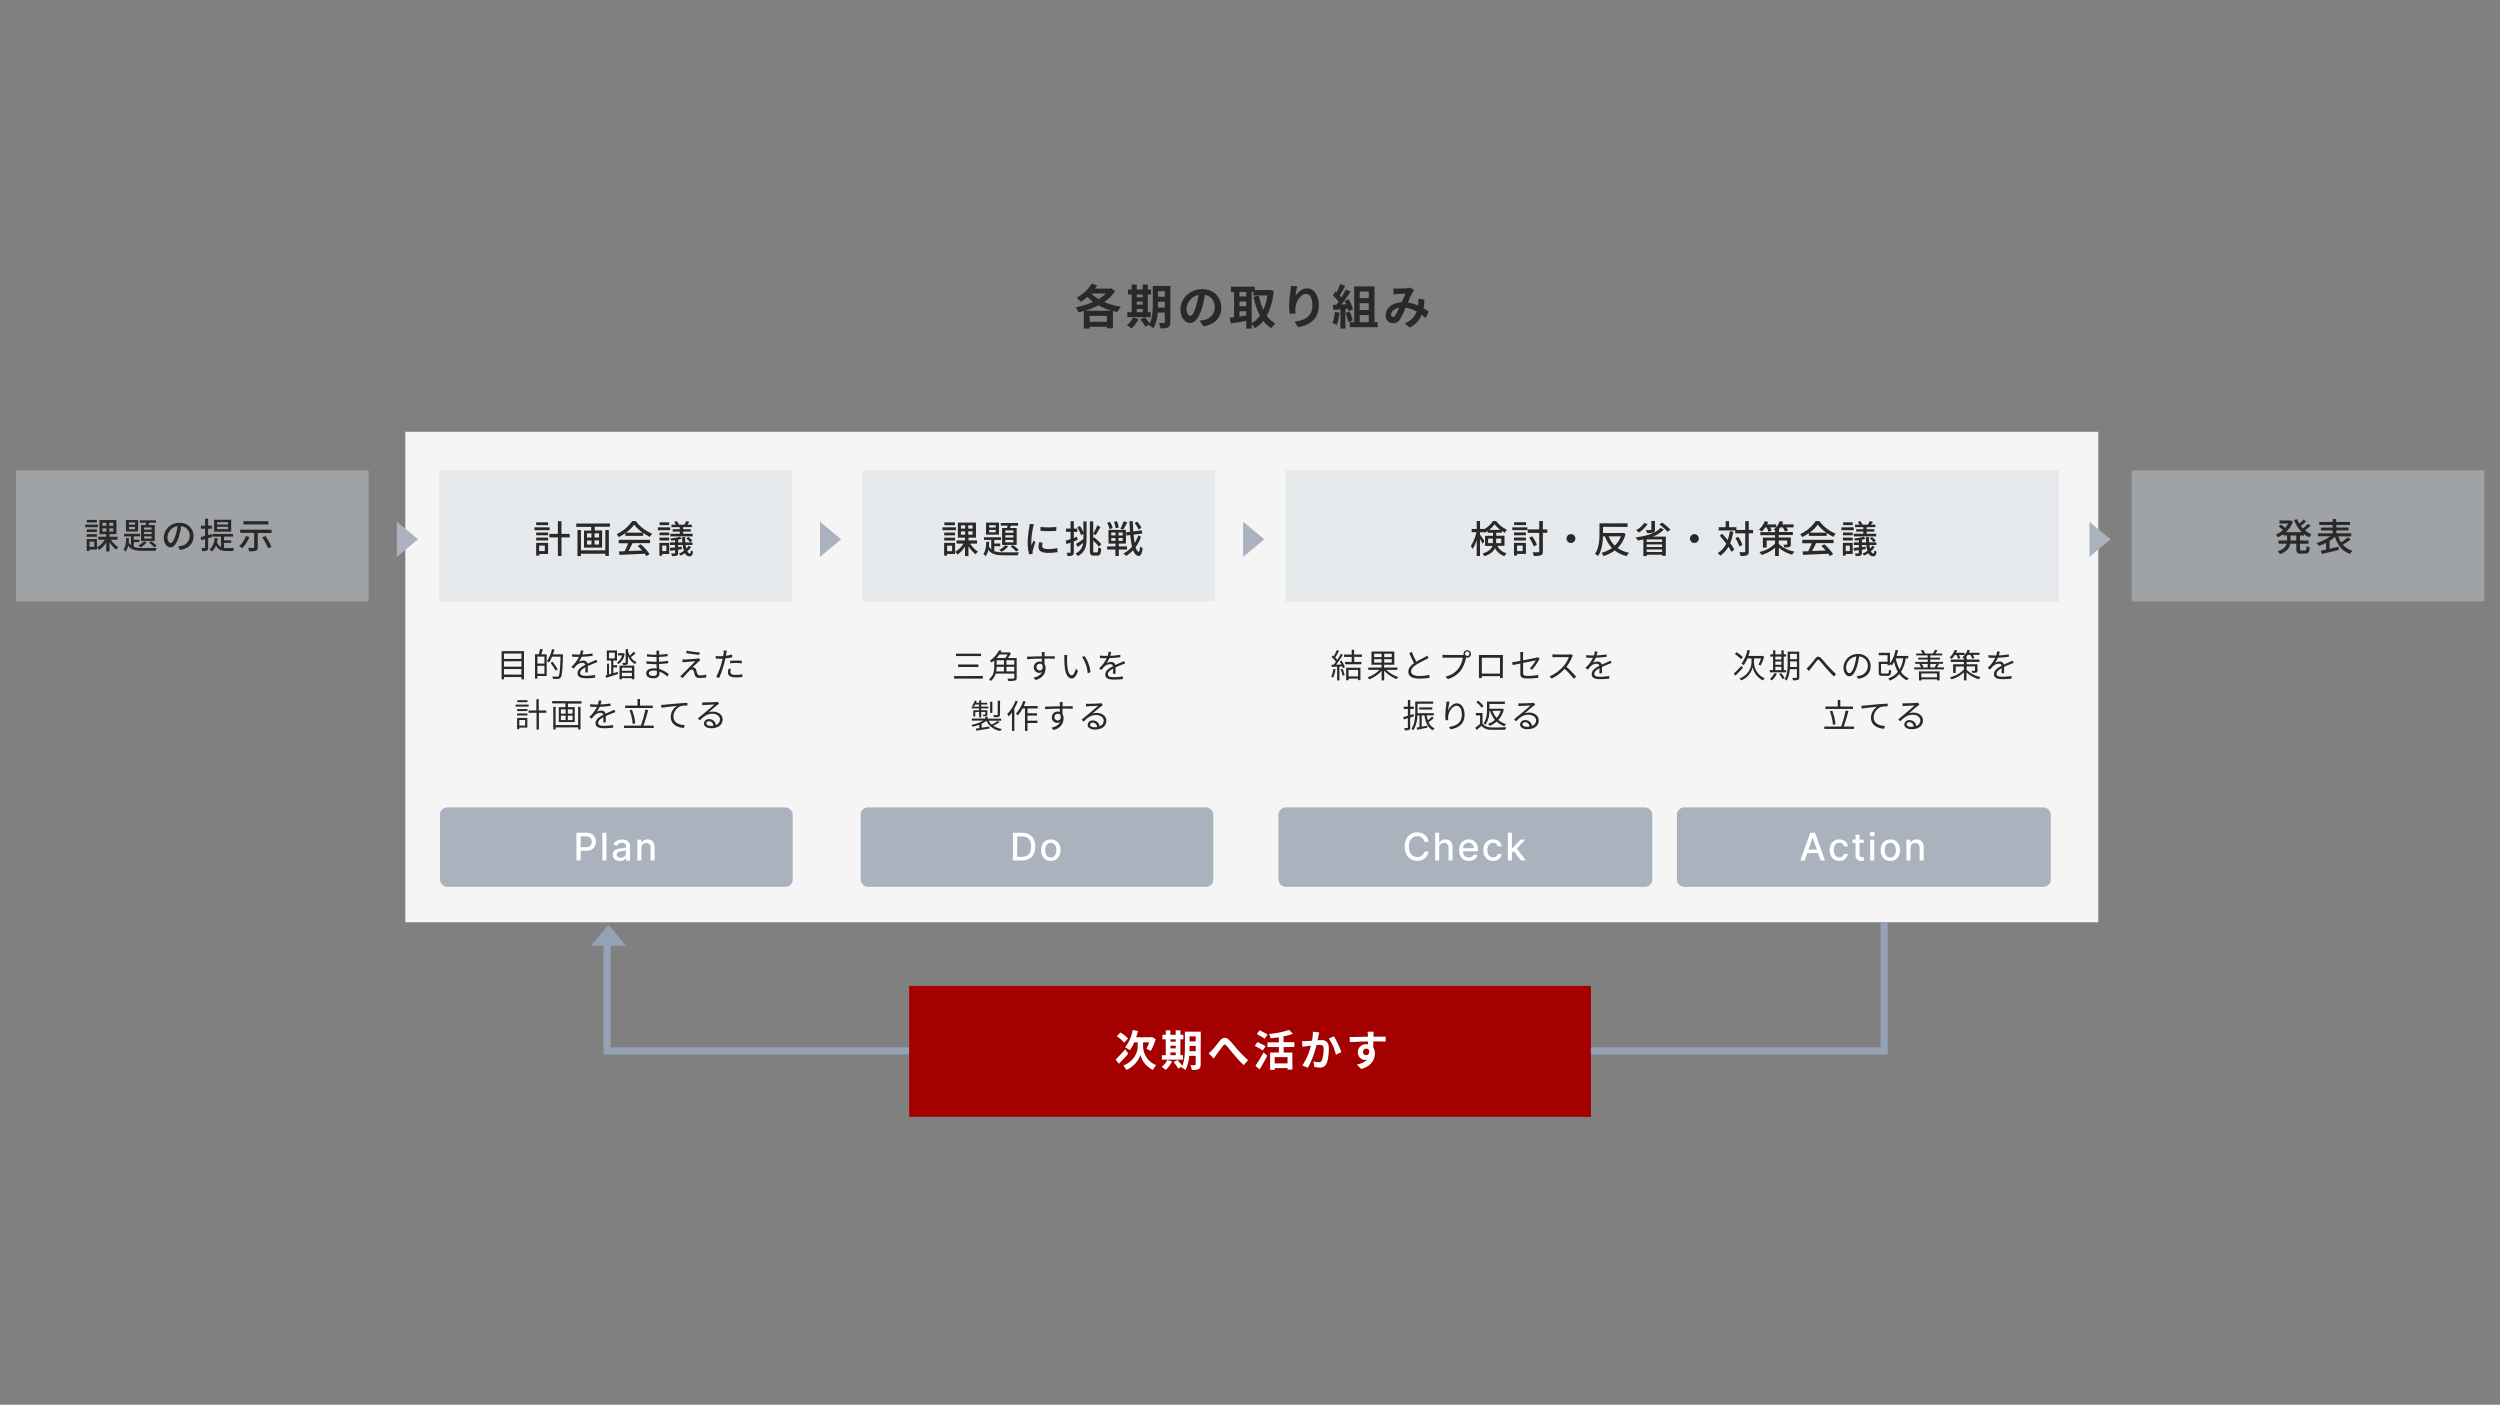 <svg id="企業ロゴ" xmlns="http://www.w3.org/2000/svg" width="1050" height="590" viewBox="0 0 1050 590"><rect x="0" y="0" width="1050" height="590" fill="#808080" stroke="none"/><defs><style>.cls-1{fill:none;}.cls-2{fill:#f5f5f5;}.cls-3{fill:#d1d7dd;opacity:0.4;}.cls-4{fill:#aab2bd;}.cls-5{fill:#2a2828;}.cls-6{fill:#fff;}.cls-7{fill:#95a1b4;}.cls-8{fill:#a50000;}</style></defs><g id="slideP.28"><rect class="cls-1" x="0.04" y="0.18" width="1050" height="590"/><g id="ol"><rect class="cls-2" x="170.24" y="181.35" width="711.05" height="206"/><rect id="長方形_4876" data-name="長方形 4876" class="cls-3" x="6.74" y="197.59" width="148.1" height="55"/><rect id="長方形_4878" data-name="長方形 4878" class="cls-3" x="362.17" y="197.59" width="148.1" height="55"/><rect id="長方形_4877" data-name="長方形 4877" class="cls-3" x="184.45" y="197.59" width="148.1" height="55"/><rect id="長方形_4879" data-name="長方形 4879" class="cls-3" x="539.89" y="197.59" width="324.83" height="55"/><rect id="長方形_4881" data-name="長方形 4881" class="cls-3" x="895.32" y="197.59" width="148.1" height="55"/><path id="多角形_23" data-name="多角形 23" class="cls-4" d="M175.57,226.51l-8.89,7.4V219.1Z"/><path id="多角形_25" data-name="多角形 25" class="cls-4" d="M531,226.51l-8.89,7.4V219.1Z"/><path id="多角形_27" data-name="多角形 27" class="cls-4" d="M886.43,226.51l-8.88,7.4V219.1Z"/><path id="多角形_24" data-name="多角形 24" class="cls-4" d="M353.28,226.51l-8.88,7.4V219.1Z"/><path class="cls-5" d="M41.09,221.43H35.76v-1.11h5.33Zm-.38,9.36H37.58v.63H36.41v-5h4.3Zm0-7.35H36.42v-1.08H40.7Zm-4.28.91H40.7v1.1H36.42Zm4.23-4.92H36.48v-1.09h4.17Zm-3.07,8.07v2.16h2V227.5Zm9-.82a10.63,10.63,0,0,0,3.1,3.16,5.23,5.23,0,0,0-.94,1A12.42,12.42,0,0,1,46,227.71v3.89H44.61v-3.75a10.24,10.24,0,0,1-3,3.13,5.84,5.84,0,0,0-.93-1.06A9.08,9.08,0,0,0,44,226.68H41.27v-1.25h3.34v-1.08H41.78v-5.92H48.9v5.92H46v1.08h3.36v1.25ZM43,220.84h1.67v-1.27H43Zm0,2.39h1.67v-1.31H43Zm4.59-3.66H45.9v1.27h1.71Zm0,2.35H45.9v1.31h1.71Z"/><path class="cls-5" d="M56.18,229.69a11.86,11.86,0,0,0,4,.47c.82,0,4.66,0,5.68,0a3.76,3.76,0,0,0-.46,1.17H60.17c-3.05,0-5.09-.33-6.36-2.18a5.78,5.78,0,0,1-1.11,2.55,4.14,4.14,0,0,0-.84-.94c.87-1,1.08-2.94,1.12-4.76h1.14c0,.57,0,1.13-.1,1.68A3.87,3.87,0,0,0,55,229v-3.72H52.11V224.2H58.8v1.07H56.18v1.41h2.35v1H56.18ZM58,223.21h-5.1v-4.77H58Zm-1.29-3.79H54.14v.94h2.58Zm0,1.86H54.14v1h2.58Zm4.9,6.46A9.09,9.09,0,0,1,59,229.93a7.4,7.4,0,0,0-.92-.84,7,7,0,0,0,2.39-1.71Zm-.48-7.21c.11-.32.2-.65.29-1H58.71v-1h6.81v1h-2.8c-.14.33-.27.68-.41,1H65v6.66H59.24v-6.66Zm2.54,1H60.5v.93h3.18Zm0,1.86H60.5v.93h3.18Zm0,1.87H60.5v.95h3.18Zm-.17,2.07a12.08,12.08,0,0,1,2.27,1.91l-1,.63a12.29,12.29,0,0,0-2.23-2Z"/><path class="cls-5" d="M74.75,229.51a8,8,0,0,0,1.32-.21,4.26,4.26,0,0,0,3.6-4.21A3.93,3.93,0,0,0,76.1,221a33.51,33.51,0,0,1-.89,4.17c-.9,3-2.13,4.72-3.61,4.72s-2.82-1.66-2.82-4.14a6.45,6.45,0,0,1,6.64-6.16,5.51,5.51,0,0,1,5.84,5.61c0,3.1-2,5.26-5.63,5.77Zm-1-4.71a21,21,0,0,0,.81-3.82,5,5,0,0,0-4.23,4.59c0,1.71.76,2.49,1.36,2.49S73,227.1,73.7,224.8Z"/><path class="cls-5" d="M87.41,226.05v3.88c0,.69-.14,1.07-.53,1.28a4.29,4.29,0,0,1-1.95.27,4.44,4.44,0,0,0-.37-1.29h1.32c.18,0,.25-.06.25-.27v-3.48l-1.57.48-.32-1.35c.53-.13,1.19-.31,1.89-.51v-3H84.39v-1.29h1.74v-2.9h1.28v2.9H89v1.29H87.41v2.64l1.44-.42.19,1.26Zm6.7,4.06a8.47,8.47,0,0,0,1.25.08c.43,0,2.38,0,2.94,0a4.11,4.11,0,0,0-.39,1.23H95.33c-2.09,0-3.65-.37-4.62-2.35a6.5,6.5,0,0,1-1.7,2.56,6,6,0,0,0-1.05-.84c1.31-1,2-2.71,2.19-4.83l1.26.15a14.38,14.38,0,0,1-.28,1.58,3.41,3.41,0,0,0,1.68,2.07v-4.38h-3.6v-1.14h8.65v1.14H94.11v1.56h3V228h-3Zm3-6.81H89.91v-5h7.17Zm-1.33-4H91.19v1h4.56Zm0,1.94H91.19v1h4.56Z"/><path class="cls-5" d="M104.75,225.54a15,15,0,0,1-3,4.72,11.93,11.93,0,0,0-1.29-.84,11.08,11.08,0,0,0,2.8-4.27Zm9.3-3.06v1.38h-5.79v6c0,.83-.2,1.25-.8,1.46a9.22,9.22,0,0,1-2.82.25,6.86,6.86,0,0,0-.49-1.47c.93,0,1.95.05,2.22,0s.37-.07.37-.3v-6h-5.85v-1.38Zm-1.35-2.21H102.23v-1.38H112.7Zm-1.29,4.86a19.74,19.74,0,0,1,2.59,4.53l-1.42.63a18.08,18.08,0,0,0-2.48-4.6Z"/><path class="cls-5" d="M230.86,222.67h-6.39v-1.19h6.39Zm-.66,10h-3.69v.68h-1.32V228h5Zm-5-9h5v1.15h-5Zm0,2.13h5V227h-5Zm5-5.25h-5v-1.17h5Zm-3.76,8.61v2.3h2.37v-2.3Zm12.83-3.46h-3.45v7.83h-1.51v-7.83h-3.57v-1.47h3.57v-5.33h1.51v5.33h3.45Z"/><path class="cls-5" d="M256.18,219.85v1.38H249.8v1.56h3.09V230h-7.6v-7.16h3v-1.56h-6.26v-1.38Zm-1.93,2.74h1.46v10.9h-1.46v-.93H244v1h-1.46V222.59H244v8.56h10.24Zm-7.71,3.18h1.87V224h-1.87Zm0,2.95h1.87V227h-1.87ZM251.6,224h-1.89v1.74h1.89Zm0,2.93h-1.89v1.76h1.89Z"/><path class="cls-5" d="M262.64,223.91a19.42,19.42,0,0,1-2.79,1.67,5.35,5.35,0,0,0-.88-1.22,16.12,16.12,0,0,0,6.55-5.5h1.53a16.2,16.2,0,0,0,6.85,5.28,7.86,7.86,0,0,0-.94,1.34,18.44,18.44,0,0,1-2.83-1.66v1.25h-7.49Zm-2.76,2.82H273v1.39h-7.33c-.53,1.08-1.12,2.28-1.69,3.3l5.71-.22a22.49,22.49,0,0,0-1.86-1.91l1.28-.68a20.2,20.2,0,0,1,3.72,4.11l-1.36.85a10.24,10.24,0,0,0-.71-1c-3.81.19-7.87.36-10.59.48l-.2-1.46,2.37-.08a25.84,25.84,0,0,0,1.49-3.35h-4Zm10.07-3a15.93,15.93,0,0,1-3.6-3.39,15.63,15.63,0,0,1-3.41,3.39Z"/><path class="cls-5" d="M281.5,222.67h-5.19v-1.19h5.19Zm-.43,10h-2.95v.71h-1.18V228h4.13Zm-4.1-9h4.11v1.15H277Zm0,2.13h4.11V227H277Zm4.08-5.25h-4v-1.17h4Zm-2.93,8.61v2.3h1.75v-2.3Zm12.15.54a7.38,7.38,0,0,1-1.57,1.84c.31.61.66.93,1,.93s.42-.38.48-1.36a3.81,3.81,0,0,0,.9.56c-.19,1.47-.63,2-1.51,2a2.15,2.15,0,0,1-1.9-1.33,9.79,9.79,0,0,1-1.82,1,7.37,7.37,0,0,0-.73-.8,8.93,8.93,0,0,0,2.13-1.23,12.72,12.72,0,0,1-.51-2.4h-1.9v.86l1.53-.19,0,1.07-1.55.23v1.37c0,.63-.12.93-.56,1.09a5.81,5.81,0,0,1-2,.2,5.13,5.13,0,0,0-.4-1.09,13.15,13.15,0,0,0,1.4,0c.2,0,.26-.06.26-.24v-1.17l-2.05.28-.16-1.16c.63-.06,1.38-.16,2.21-.25v-1h-2.13V227.8h2.13v-.91c-.56.07-1.1.13-1.62.16a3.68,3.68,0,0,0-.32-.89,22.3,22.3,0,0,0,3.93-.71l.81.87c-.45.14-1,.25-1.5.36v1.12h1.77c-.06-.68-.11-1.44-.12-2.22h1.28c0,.82,0,1.55.09,2.22h3v1.11H288a14.33,14.33,0,0,0,.29,1.5,6.62,6.62,0,0,0,.91-1.23Zm-4.8-8.29H282v-1.05h1.86a9.88,9.88,0,0,0-.72-1.14l1.05-.38a5.88,5.88,0,0,1,1,1.52h2.2a9,9,0,0,0,.81-1.52l1.33.36c-.29.42-.57.82-.83,1.16h1.87v1.05h-3.65v.85h3.21v1h-3.21v.9h4v1.12h-9.41v-1.12h4v-.9h-3v-1h3Zm3.6,4.13a7.71,7.71,0,0,1,1.7,1.51l-.92.68a6.65,6.65,0,0,0-1.64-1.55Z"/><path class="cls-5" d="M401.53,222.67h-5.69v-1.19h5.69Zm-.4,10h-3.35v.68h-1.25V228h4.6Zm0-7.84h-4.56v-1.15h4.56Zm-4.56,1h4.56V227h-4.56Zm4.51-5.25h-4.45v-1.17h4.45Zm-3.28,8.61v2.3h2.08v-2.3Zm9.64-.88a11.25,11.25,0,0,0,3.31,3.38,5.42,5.42,0,0,0-1,1.12,13.4,13.4,0,0,1-3-3.4v4.15h-1.44v-4a10.94,10.94,0,0,1-3.16,3.34,5.9,5.9,0,0,0-1-1.13,9.69,9.69,0,0,0,3.51-3.46h-2.93v-1.33h3.57v-1.15h-3v-6.33h7.61v6.33h-3.14v1.15h3.58v1.33ZM403.59,222h1.78v-1.36h-1.78Zm0,2.55h1.78V223.2h-1.78Zm4.9-3.91h-1.83V222h1.83Zm0,2.52h-1.83v1.39h1.83Z"/><path class="cls-5" d="M417.62,231.49a12.89,12.89,0,0,0,4.26.49c.88,0,5,0,6.07,0a3.73,3.73,0,0,0-.5,1.25h-5.57c-3.25,0-5.43-.35-6.79-2.32a6.15,6.15,0,0,1-1.18,2.72,3.92,3.92,0,0,0-.9-1c.93-1.12,1.15-3.14,1.2-5.07h1.22c0,.6-.05,1.2-.11,1.79a4.15,4.15,0,0,0,1,1.42v-4h-3.06v-1.13h7.14v1.13h-2.8v1.51h2.51v1.12h-2.51Zm1.95-6.92h-5.44v-5.09h5.44Zm-1.37-4h-2.75v1h2.75Zm0,2h-2.75v1h2.75Zm5.23,6.9a9.84,9.84,0,0,1-2.8,2.33,7,7,0,0,0-1-.89A7.46,7.46,0,0,0,422.2,229Zm-.51-7.7c.11-.34.21-.69.3-1h-2.89v-1.11h7.26v1.11h-3c-.14.35-.29.72-.43,1H427v7.1h-6.13v-7.1Zm2.7,1h-3.39v1h3.39Zm0,2h-3.39v1h3.39Zm0,2h-3.39v1h3.39Zm-.17,2.21a12.64,12.64,0,0,1,2.42,2l-1.08.67a12.93,12.93,0,0,0-2.38-2.14Z"/><path class="cls-5" d="M434.26,220.17a11.67,11.67,0,0,0-.33,1.22,36.47,36.47,0,0,0-.79,6,11.67,11.67,0,0,0,.11,1.66c.24-.64.56-1.41.8-2l.84.64a29.28,29.28,0,0,0-1.14,3.69,2.69,2.69,0,0,0-.08.72c0,.16,0,.4,0,.6l-1.44.09a19.71,19.71,0,0,1-.61-5.12,44.32,44.32,0,0,1,.69-6.32,11.41,11.41,0,0,0,.15-1.31Zm3.65,7.75a5.84,5.84,0,0,0-.19,1.41c0,.72.53,1.28,2.45,1.28a17.71,17.71,0,0,0,3.95-.42l0,1.7a21.54,21.54,0,0,1-4,.32c-2.69,0-3.94-.93-3.94-2.47a10,10,0,0,1,.27-2Zm5.75-6.61v1.63a39.91,39.91,0,0,1-6.65,0v-1.62A30.15,30.15,0,0,0,443.66,221.31Z"/><path class="cls-5" d="M451,227.37v4.52c0,.73-.14,1.13-.57,1.36a4.54,4.54,0,0,1-2.09.29,4.39,4.39,0,0,0-.4-1.38h1.41c.21,0,.29,0,.29-.27v-4c-.61.24-1.18.47-1.71.65l-.37-1.43c.58-.18,1.3-.42,2.08-.7v-3.06h-1.89V222h1.89v-3.09H451V222h1.46v1.38H451v2.58c.43-.18.9-.34,1.35-.52l.27,1.35Zm4-8.37h1.36V226c0,3.15-.41,5.82-3.66,7.54a5.22,5.22,0,0,0-1-1.06,5.47,5.47,0,0,0,3.23-4.45c-.78.59-1.58,1.2-2.27,1.7l-.79-1.25c.8-.47,2-1.27,3.17-2.07v-2.19l-1,.58a13.59,13.59,0,0,0-1.58-3.32l1.12-.6a14.5,14.5,0,0,1,1.47,2.76Zm5.8,13c.35,0,.41-.46.46-2.18a3.71,3.71,0,0,0,1.27.6c-.15,2.14-.48,2.92-1.62,2.92h-1.54c-1.28,0-1.63-.44-1.63-2.16V219h1.41v5.12a22.39,22.39,0,0,0,1.71-3.47l1.33.69c-.66,1.15-1.41,2.51-2,3.39l-1-.56v1.91l.37-.39a25.35,25.35,0,0,1,3,2.88l-1,1.06a25.19,25.19,0,0,0-2.4-2.56v4.16c0,.69.06.8.43.8Z"/><path class="cls-5" d="M469.89,230.81v2.71h-1.42v-2.71H465v-1.32h3.51V228.3h-2.93v-5.76h7.32v5.76h-3v1.19h3.45v1.32ZM466,222.27a9.68,9.68,0,0,0-1-2.68l1.21-.38a8.2,8.2,0,0,1,1.12,2.59Zm.73,2.61h1.78v-1.21h-1.78Zm0,2.28h1.78V226h-1.78Zm1.81-5.28a12.34,12.34,0,0,0-.67-2.72l1.25-.29a10.7,10.7,0,0,1,.75,2.68Zm3,1.79h-1.77v1.21h1.77Zm0,2.28h-1.77v1.21h1.77Zm1.92-6.6a31.85,31.85,0,0,1-1.72,3.08l-1.2-.4a15.47,15.47,0,0,0,1.39-3.11Zm5.74,6.12a16.42,16.42,0,0,1-2.24,4.34c.37,1.2.79,1.92,1.27,1.95.3,0,.51-.8.62-2.29a4.56,4.56,0,0,0,1.07.83c-.35,2.55-1,3.22-1.69,3.19-1-.05-1.76-.9-2.33-2.39a11.74,11.74,0,0,1-3,2.4,4.86,4.86,0,0,0-1.07-1.05,10.79,10.79,0,0,0,3.63-2.87,36.57,36.57,0,0,1-.74-4.85l-1.56.19-.18-1.39,1.63-.19c-.09-1.39-.17-2.87-.22-4.43h1.42c0,1.48.08,2.91.18,4.25l3.57-.43.17,1.38-3.61.45a34.91,34.91,0,0,0,.46,3.48,14.44,14.44,0,0,0,1.52-3.23Zm-1-3.08a11,11,0,0,0-1.68-2.72l1.12-.59a11.32,11.32,0,0,1,1.76,2.64Z"/><path class="cls-5" d="M628.92,229.28a5.69,5.69,0,0,0,3.85,3.07,3.63,3.63,0,0,0-.86,1.25,6.76,6.76,0,0,1-4-3.39c-.63,1.34-1.89,2.57-4.44,3.41a5,5,0,0,0-.81-1.13c2.64-.83,3.73-2,4.16-3.21h-3.09v-4.23h3.34v-1.26h-2.24V223a11.21,11.21,0,0,1-1.31.8,5.44,5.44,0,0,0-.32-.64v.38h-1.6v1c.43.56,1.62,2.31,1.86,2.71l-.8,1.17c-.21-.5-.64-1.35-1.06-2.1v7.17h-1.39v-6.74a15.11,15.11,0,0,1-1.73,3.83,8.08,8.08,0,0,0-.72-1.3,17.79,17.79,0,0,0,2.34-5.75h-2v-1.37h2.11v-3.35h1.39v3.35h1.6v.19a10.53,10.53,0,0,0,3.84-3.52h1.35a11,11,0,0,0,4.5,3.61,7.1,7.1,0,0,0-.79,1.32c-.43-.23-.88-.5-1.33-.8v.8h-2.35v1.26h3.47v4.23ZM627,228.11a5.62,5.62,0,0,0,0-.71v-1.18h-2v1.89Zm3.11-5.57a11.5,11.5,0,0,1-2.39-2.39,11,11,0,0,1-2.27,2.39Zm-1.73,3.68v1.22c0,.22,0,.44,0,.67h2.15v-1.89Z"/><path class="cls-5" d="M635.15,221.48h6.36v1.19h-6.36Zm5.73,11.17h-3.7v.68h-1.31V228h5Zm-5-9h5v1.15h-5Zm0,2.13h5V227h-5Zm5.05-5.25h-5v-1.17h5Zm-3.77,8.61v2.3h2.37v-2.3Zm12.71-5.35H648v7.78c0,1-.22,1.39-.8,1.65a8.8,8.8,0,0,1-3,.29,7.32,7.32,0,0,0-.54-1.57c1.07,0,2.08,0,2.4,0s.42-.1.42-.39V223.8h-4.84v-1.44h4.84v-3.52H648v3.52h1.87Zm-5.68,5.73a17.15,17.15,0,0,0-1.94-3.69l1.25-.6a15.54,15.54,0,0,1,2,3.59Z"/><path class="cls-5" d="M659.79,224.33a1.86,1.86,0,1,1-1.85,1.86A1.86,1.86,0,0,1,659.79,224.33Z"/><path class="cls-5" d="M682.76,224.17a12.61,12.61,0,0,1-3.35,6,13,13,0,0,0,4.79,2,6,6,0,0,0-1,1.39,13.08,13.08,0,0,1-5-2.35,15.23,15.23,0,0,1-4.71,2.32,6.33,6.33,0,0,0-.88-1.36,12.91,12.91,0,0,0,4.42-2,13.76,13.76,0,0,1-2.93-4.88h-.85c-.08,2.62-.51,6-2.09,8.23a6.52,6.52,0,0,0-1.29-.88c1.75-2.42,1.91-6,1.91-8.49v-4.35h11.8v1.47H673.25v2.58h8.16l.29-.07Zm-7.11,1.09a10.73,10.73,0,0,0,2.54,3.89,10.28,10.28,0,0,0,2.58-3.89Z"/><path class="cls-5" d="M698.8,222.38a11.82,11.82,0,0,1-4.69,3h5.53v8.07h-1.51V233h-6.5v.56h-1.42v-7c-.77.18-1.55.32-2.32.45a7.62,7.62,0,0,0-.95-1.31c4.29-.51,8.5-1.7,10.46-4Zm-6.8-2.31a12.88,12.88,0,0,1-3.65,3.6,10,10,0,0,0-1.17-1,10.34,10.34,0,0,0,3.4-3Zm3.09,2.34c0,.72-.18,1.07-.75,1.28a8.24,8.24,0,0,1-2.53.21,6.06,6.06,0,0,0-.59-1.3c.86.05,1.79.05,2,0s.35-.06.35-.25v-3.55h1.49Zm3,4.13h-6.5v1.06h6.5Zm-6.5,3.19h6.5v-1.09h-6.5Zm6.5,2.12v-1.07h-6.5v1.07Zm0-12.35a18.8,18.8,0,0,1,3.5,3l-1.28.83a19.32,19.32,0,0,0-3.39-3.09Z"/><path class="cls-5" d="M711.63,224.33a1.86,1.86,0,1,1-1.85,1.86A1.86,1.86,0,0,1,711.63,224.33Z"/><path class="cls-5" d="M728,223.31a21.39,21.39,0,0,1-1.32,4.81,20.28,20.28,0,0,1,1.71,2.68l-1.2,1a15.59,15.59,0,0,0-1.25-2.16,10.94,10.94,0,0,1-3.46,3.76,8.13,8.13,0,0,0-1-1.16,9.32,9.32,0,0,0,3.56-3.9,42.69,42.69,0,0,0-2.74-3.33l1-.85c.77.8,1.57,1.73,2.34,2.66a22,22,0,0,0,.88-3.71Zm8.28.65h-1.81v7.64c0,.91-.21,1.34-.72,1.61a7.51,7.51,0,0,1-2.75.31,7.19,7.19,0,0,0-.48-1.59c1,0,1.82,0,2.09,0s.39-.08.39-.35V224h-4.2v-1.2h-6.94v-1.37h2.91v-2.53h1.44v2.53h3.09v1.13H733v-3.68h1.47v3.68h1.81Zm-5.76,5.57a13.65,13.65,0,0,0-1.68-3.5l1.21-.58a12.16,12.16,0,0,1,1.75,3.44Z"/><path class="cls-5" d="M747.11,228.46a13.15,13.15,0,0,0,6.54,3.2,8,8,0,0,0-.94,1.31,13.84,13.84,0,0,1-5.6-2.94v3.49h-1.59V230a13.87,13.87,0,0,1-5.66,3.07,6.93,6.93,0,0,0-.93-1.24,12.48,12.48,0,0,0,6.59-3.54V227H742V230H740.4v-4.21h5.12v-1h-6.19v-1.3h6.19v-.77l-.51-.32a8.26,8.26,0,0,0,.91-.88h-2.46a7.61,7.61,0,0,1,.65,1.33l-1.33.48a9.71,9.71,0,0,0-.81-1.81h-.56a13.3,13.3,0,0,1-1.43,1.75,7.16,7.16,0,0,0-1.23-.83,9.69,9.69,0,0,0,2.47-3.57l1.42.37a10.48,10.48,0,0,1-.48,1H746v1.18a8.19,8.19,0,0,0,1.49-2.57l1.44.33a6.13,6.13,0,0,1-.45,1.06h4.82v1.26h-3a8.22,8.22,0,0,1,.67,1.32l-1.32.43a10.59,10.59,0,0,0-.88-1.75h-1a10.16,10.16,0,0,1-.76,1h.16v.94H753v1.3h-5.93v1h5.07v2.82c0,.67-.14,1-.61,1.17a6.16,6.16,0,0,1-2.05.2,5.4,5.4,0,0,0-.51-1.18,13,13,0,0,0,1.39,0c.2,0,.26,0,.26-.2V227h-3.55Z"/><path class="cls-5" d="M759.71,223.91a18.79,18.79,0,0,1-2.78,1.67,5.35,5.35,0,0,0-.88-1.22,16.15,16.15,0,0,0,6.54-5.5h1.54a16.14,16.14,0,0,0,6.85,5.28,7.34,7.34,0,0,0-.94,1.34,19,19,0,0,1-2.84-1.66v1.25h-7.49ZM757,226.73H770.1v1.39h-7.33c-.53,1.08-1.12,2.28-1.7,3.3l5.72-.22a22.49,22.49,0,0,0-1.86-1.91l1.28-.68a19.84,19.84,0,0,1,3.71,4.11l-1.36.85a8.63,8.63,0,0,0-.7-1c-3.81.19-7.88.36-10.6.48l-.19-1.46,2.37-.08a25.84,25.84,0,0,0,1.49-3.35h-4Zm10.07-3a15.72,15.72,0,0,1-3.6-3.39,15.63,15.63,0,0,1-3.41,3.39Z"/><path class="cls-5" d="M778.58,222.67h-5.19v-1.19h5.19Zm-.44,10H775.2v.71H774V228h4.12Zm-4.09-9h4.11v1.15h-4.11Zm0,2.13h4.11V227h-4.11Zm4.08-5.25h-4v-1.17h4Zm-2.93,8.61v2.3h1.74v-2.3Zm12.15.54a7.6,7.6,0,0,1-1.57,1.84c.3.61.66.93,1,.93s.42-.38.48-1.36a3.81,3.81,0,0,0,.9.56c-.19,1.47-.63,2-1.51,2a2.15,2.15,0,0,1-1.9-1.33,9.55,9.55,0,0,1-1.83,1,8.37,8.37,0,0,0-.72-.8,8.93,8.93,0,0,0,2.13-1.23,12.72,12.72,0,0,1-.51-2.4H782v.86l1.54-.19,0,1.07-1.56.23v1.37c0,.63-.11.93-.56,1.09a5.74,5.74,0,0,1-2,.2,4.63,4.63,0,0,0-.4-1.09,13.32,13.32,0,0,0,1.41,0c.19,0,.26-.06.26-.24v-1.17l-2,.28-.16-1.16c.62-.06,1.38-.16,2.21-.25v-1h-2.13V227.8h2.13v-.91c-.56.07-1.11.13-1.62.16a4.16,4.16,0,0,0-.32-.89,22.17,22.17,0,0,0,3.92-.71l.82.87a15.32,15.32,0,0,1-1.51.36v1.12h1.78c-.06-.68-.11-1.44-.13-2.22h1.28c0,.82,0,1.55.1,2.22h3v1.11h-2.88a14.33,14.33,0,0,0,.29,1.5,6.62,6.62,0,0,0,.91-1.23Zm-4.8-8.29h-3.46v-1.05H781a11.45,11.45,0,0,0-.72-1.14l1-.38a5.88,5.88,0,0,1,1,1.52h2.2a9,9,0,0,0,.81-1.52l1.33.36c-.29.42-.58.82-.83,1.16h1.87v1.05H784v.85h3.2v1H784v.9h4v1.12h-9.41v-1.12h4v-.9h-3v-1h3Zm3.6,4.13a7.94,7.94,0,0,1,1.7,1.51l-.92.68a6.53,6.53,0,0,0-1.65-1.55Z"/><path class="cls-5" d="M966,224.93V227h3.62v1.38H966v2.19c0,.54.08.62.59.62h1.56c.46,0,.54-.32.6-1.9a4.14,4.14,0,0,0,1.33.58c-.13,2.06-.54,2.65-1.79,2.65h-1.95c-1.51,0-1.88-.43-1.88-1.95v-2.19H961.9c-.3,1.69-1.31,3.29-4.34,4.33a4.94,4.94,0,0,0-.94-1.16c2.46-.82,3.41-2,3.74-3.17H957V227h3.57v-2.11H959v-.58a12.9,12.9,0,0,1-2.28,1.35,4.58,4.58,0,0,0-.89-1.12,11.13,11.13,0,0,0,3-1.89,15.89,15.89,0,0,0-1.76-1.54l.93-.78a13,13,0,0,1,1.76,1.39,9.88,9.88,0,0,0,1.28-1.83h-3.65v-1.29h4.37l.28,0,1,.46a10.9,10.9,0,0,1-3,4.47h6.71a14.43,14.43,0,0,1-3.25-5.11l1.31-.38a13.79,13.79,0,0,0,.93,1.89,15.48,15.48,0,0,0,1.72-1.72l1.12.79a24.32,24.32,0,0,1-2.2,1.87c.28.37.58.72.88,1.06a17,17,0,0,0,2.07-1.91l1.1.77a23,23,0,0,1-2.33,1.92,9.83,9.83,0,0,0,2.77,1.68,5.57,5.57,0,0,0-1,1.28,9.75,9.75,0,0,1-2.14-1.31v.58Zm-1.54,0H962V227h2.43Z"/><path class="cls-5" d="M987.28,226.58a25.74,25.74,0,0,1-3.28,2.16,8.2,8.2,0,0,0,4.06,2.57,5.7,5.7,0,0,0-1,1.33c-3.36-1.17-5.3-3.65-6.38-7.23a15.27,15.27,0,0,1-2.25,1.76v3.31l3.73-.86.16,1.33c-2.49.64-5.2,1.28-7.12,1.72l-.48-1.37c.64-.13,1.39-.31,2.23-.48V228a18.75,18.75,0,0,1-3,1.27,8.07,8.07,0,0,0-1-1.24,17.7,17.7,0,0,0,5.81-2.8h-5.25V224h6.19v-1.2h-4.88v-1.21h4.88v-1.09h-5.6V219.2h5.6V218h1.49v1.2H987v1.28h-5.73v1.09h5.12v1.21h-5.12V224h6.24v1.28h-5.42a11.2,11.2,0,0,0,1.17,2.52,23.51,23.51,0,0,0,2.8-2.12Z"/><path id="長方形_4877-2" data-name="長方形 4877" class="cls-4" d="M707.49,339.12H858.13a3.1,3.1,0,0,1,3.18,3v27.36a3.09,3.09,0,0,1-3.18,3H707.49a3.1,3.1,0,0,1-3.18-3V342.12A3.1,3.1,0,0,1,707.49,339.12Z"/><path class="cls-6" d="M758,361.4h-1.86l4.18-11.64h2l4.19,11.64h-1.86l-3.29-9.52h-.1Zm.31-4.56h6.05v1.48h-6.05Z"/><path class="cls-6" d="M772.52,361.58a4,4,0,0,1-2.17-.58,3.79,3.79,0,0,1-1.4-1.59,5.28,5.28,0,0,1-.49-2.33,5.18,5.18,0,0,1,.5-2.35,3.79,3.79,0,0,1,1.41-1.6,3.93,3.93,0,0,1,2.14-.57,4.18,4.18,0,0,1,1.77.36,3.28,3.28,0,0,1,1.26,1,3.09,3.09,0,0,1,.57,1.54h-1.65a2,2,0,0,0-.63-1.06,1.85,1.85,0,0,0-1.29-.44,2.12,2.12,0,0,0-1.25.37,2.39,2.39,0,0,0-.82,1.06,4,4,0,0,0-.3,1.62,4.29,4.29,0,0,0,.29,1.64,2.53,2.53,0,0,0,.82,1.08,2.16,2.16,0,0,0,1.26.38,2.05,2.05,0,0,0,.87-.18,1.79,1.79,0,0,0,.67-.51,2.17,2.17,0,0,0,.38-.81h1.65a3.17,3.17,0,0,1-.55,1.51,3.32,3.32,0,0,1-1.23,1.05A4.09,4.09,0,0,1,772.52,361.58Z"/><path class="cls-6" d="M782.81,352.67V354H778v-1.37Zm-3.49-2.09H781v8.26a1.46,1.46,0,0,0,.15.74.72.72,0,0,0,.38.33,1.44,1.44,0,0,0,.51.09,1.86,1.86,0,0,0,.36,0l.24,0,.31,1.4a2.85,2.85,0,0,1-.42.12,3.23,3.23,0,0,1-.68.06,2.88,2.88,0,0,1-1.25-.24,2.08,2.08,0,0,1-.94-.77,2.25,2.25,0,0,1-.36-1.31Z"/><path class="cls-6" d="M786.34,351.33a1.07,1.07,0,0,1-.76-.3,1,1,0,0,1-.31-.71.92.92,0,0,1,.31-.72,1.07,1.07,0,0,1,.76-.3,1.06,1.06,0,0,1,.76.3.92.92,0,0,1,.31.72,1,1,0,0,1-.31.71A1.06,1.06,0,0,1,786.34,351.33Zm-.86,10.07v-8.73h1.7v8.73Z"/><path class="cls-6" d="M793.94,361.58a4,4,0,0,1-2.14-.57,3.8,3.8,0,0,1-1.42-1.57,5.19,5.19,0,0,1-.51-2.36,5.25,5.25,0,0,1,.51-2.38,3.82,3.82,0,0,1,1.42-1.58,4.37,4.37,0,0,1,4.28,0,3.76,3.76,0,0,1,1.42,1.58,5.25,5.25,0,0,1,.51,2.38,5.19,5.19,0,0,1-.51,2.36,3.73,3.73,0,0,1-1.42,1.57A4,4,0,0,1,793.94,361.58Zm0-1.43a2,2,0,0,0,1.32-.42,2.53,2.53,0,0,0,.77-1.12,4.87,4.87,0,0,0,0-3.08,2.59,2.59,0,0,0-.77-1.12,2.26,2.26,0,0,0-2.65,0,2.52,2.52,0,0,0-.78,1.12,4.87,4.87,0,0,0,0,3.08,2.47,2.47,0,0,0,.78,1.12A2.06,2.06,0,0,0,794,360.15Z"/><path class="cls-6" d="M802.4,356.22v5.18h-1.7v-8.73h1.63v1.42h.11a2.49,2.49,0,0,1,.95-1.11,2.91,2.91,0,0,1,1.62-.42,3.17,3.17,0,0,1,1.57.37,2.6,2.6,0,0,1,1,1.11,4,4,0,0,1,.37,1.81v5.55h-1.7v-5.35a2.09,2.09,0,0,0-.5-1.48,1.75,1.75,0,0,0-1.36-.54,2.08,2.08,0,0,0-1,.26,1.86,1.86,0,0,0-.73.74A2.58,2.58,0,0,0,802.4,356.22Z"/><path id="長方形_4877-3" data-name="長方形 4877" class="cls-4" d="M540.14,339.12H690.78a3.1,3.1,0,0,1,3.18,3v27.36a3.1,3.1,0,0,1-3.18,3H540.14a3.09,3.09,0,0,1-3.18-3V342.12A3.1,3.1,0,0,1,540.14,339.12Z"/><path class="cls-6" d="M600,353.55h-1.78a2.46,2.46,0,0,0-.38-1,2.5,2.5,0,0,0-.68-.73,2.74,2.74,0,0,0-.9-.46,3.6,3.6,0,0,0-1-.15,3.22,3.22,0,0,0-3.05,2,5.49,5.49,0,0,0-.46,2.38,5.55,5.55,0,0,0,.46,2.4,3.4,3.4,0,0,0,1.25,1.48,3.33,3.33,0,0,0,1.79.5,3.6,3.6,0,0,0,1-.15,2.93,2.93,0,0,0,1.59-1.17,2.88,2.88,0,0,0,.38-1H600a4.88,4.88,0,0,1-.55,1.57,4.44,4.44,0,0,1-1,1.24,4.65,4.65,0,0,1-1.45.8,5.3,5.3,0,0,1-1.77.29,5.06,5.06,0,0,1-2.69-.72,5,5,0,0,1-1.86-2.06,6.9,6.9,0,0,1-.68-3.2,7,7,0,0,1,.68-3.2,4.9,4.9,0,0,1,4.55-2.78,5.41,5.41,0,0,1,1.73.27,4.49,4.49,0,0,1,1.45.77,4.23,4.23,0,0,1,1.06,1.24A4.85,4.85,0,0,1,600,353.55Z"/><path class="cls-6" d="M604.47,356.22v5.18h-1.7V349.76h1.68v4.33h.11a2.49,2.49,0,0,1,.93-1.12,3,3,0,0,1,1.65-.41,3.17,3.17,0,0,1,1.57.37,2.49,2.49,0,0,1,1,1.1,3.93,3.93,0,0,1,.37,1.82v5.55h-1.7v-5.35a2.11,2.11,0,0,0-.49-1.49,1.81,1.81,0,0,0-1.38-.53,2.2,2.2,0,0,0-1.07.26,1.84,1.84,0,0,0-.75.74A2.46,2.46,0,0,0,604.47,356.22Z"/><path class="cls-6" d="M617,361.58a4.26,4.26,0,0,1-2.22-.56,3.75,3.75,0,0,1-1.44-1.56,5.84,5.84,0,0,1,0-4.73,3.75,3.75,0,0,1,3.54-2.17,4.34,4.34,0,0,1,1.43.24,3.49,3.49,0,0,1,2.11,2.12,5.76,5.76,0,0,1,.32,2v.6h-6.94v-1.28H619a2.57,2.57,0,0,0-.27-1.19,2.07,2.07,0,0,0-.76-.82,2.17,2.17,0,0,0-1.15-.3,2.23,2.23,0,0,0-1.25.35,2.39,2.39,0,0,0-.82.91,2.63,2.63,0,0,0-.28,1.21v1a3.38,3.38,0,0,0,.3,1.49,2.18,2.18,0,0,0,.87.93,2.51,2.51,0,0,0,1.3.32,2.46,2.46,0,0,0,.88-.14,1.84,1.84,0,0,0,.69-.41,1.9,1.9,0,0,0,.44-.69l1.61.29a3,3,0,0,1-.69,1.24,3.36,3.36,0,0,1-1.24.82A4.56,4.56,0,0,1,617,361.58Z"/><path class="cls-6" d="M627.08,361.58a4,4,0,0,1-2.18-.58,3.79,3.79,0,0,1-1.4-1.59,5.78,5.78,0,0,1,0-4.68,3.79,3.79,0,0,1,1.41-1.6,3.93,3.93,0,0,1,2.14-.57,4.18,4.18,0,0,1,1.77.36,3.28,3.28,0,0,1,1.26,1,3.09,3.09,0,0,1,.57,1.54H629a2,2,0,0,0-.62-1.06,1.89,1.89,0,0,0-1.3-.44,2.09,2.09,0,0,0-1.24.37,2.41,2.41,0,0,0-.83,1.06,4,4,0,0,0-.3,1.62,4.29,4.29,0,0,0,.29,1.64,2.47,2.47,0,0,0,.83,1.08,2.1,2.1,0,0,0,1.25.38A2.13,2.13,0,0,0,628,360a1.84,1.84,0,0,0,.66-.51,2,2,0,0,0,.38-.81h1.65a3.17,3.17,0,0,1-.55,1.51,3.32,3.32,0,0,1-1.23,1.05A4,4,0,0,1,627.08,361.58Z"/><path class="cls-6" d="M633.29,361.4V349.76H635V361.4Zm1.56-3v-2.07h.29l3.48-3.7h2l-4,4.21h-.27Zm3.95,3-3.13-4.15,1.17-1.18,4,5.33Z"/><rect id="長方形_4877-4" data-name="長方形 4877" class="cls-4" x="361.5" y="339.12" width="148.1" height="33.36" rx="3"/><path class="cls-6" d="M429.2,361.4h-3.77V349.76h3.89a5.92,5.92,0,0,1,2.94.7,4.64,4.64,0,0,1,1.88,2,6.84,6.84,0,0,1,.66,3.12,6.71,6.71,0,0,1-.67,3.12,4.64,4.64,0,0,1-1.91,2A6,6,0,0,1,429.2,361.4Zm-2-1.53h1.91a4.33,4.33,0,0,0,2.21-.51,3.08,3.08,0,0,0,1.32-1.46,6.39,6.39,0,0,0,0-4.66,3,3,0,0,0-1.29-1.45,4.2,4.2,0,0,0-2.13-.49h-2Z"/><path class="cls-6" d="M441.32,361.58a4,4,0,0,1-2.14-.57,3.73,3.73,0,0,1-1.42-1.57,5.19,5.19,0,0,1-.51-2.36,5.25,5.25,0,0,1,.51-2.38,3.76,3.76,0,0,1,1.42-1.58,4.37,4.37,0,0,1,4.28,0,3.82,3.82,0,0,1,1.42,1.58,5.25,5.25,0,0,1,.51,2.38,5.19,5.19,0,0,1-.51,2.36,3.8,3.8,0,0,1-1.42,1.57A4,4,0,0,1,441.32,361.58Zm0-1.43a2,2,0,0,0,1.32-.42,2.47,2.47,0,0,0,.78-1.12,4.87,4.87,0,0,0,0-3.08,2.52,2.52,0,0,0-.78-1.12,2.24,2.24,0,0,0-2.64,0,2.52,2.52,0,0,0-.78,1.12,4.87,4.87,0,0,0,0,3.08,2.47,2.47,0,0,0,.78,1.12A2,2,0,0,0,441.32,360.15Z"/><rect id="長方形_4877-5" data-name="長方形 4877" class="cls-4" x="184.82" y="339.12" width="148.1" height="33.36" rx="3"/><path class="cls-6" d="M242.11,361.4V349.76h4.15a4.62,4.62,0,0,1,2.25.5,3.2,3.2,0,0,1,1.33,1.35,4.34,4.34,0,0,1,0,3.85,3.23,3.23,0,0,1-1.34,1.35,4.62,4.62,0,0,1-2.25.5H243.4v-1.49h2.69a2.81,2.81,0,0,0,1.39-.3,1.87,1.87,0,0,0,.79-.81,2.8,2.8,0,0,0,.25-1.18,2.72,2.72,0,0,0-.25-1.17,1.8,1.8,0,0,0-.79-.8,3,3,0,0,0-1.41-.29h-2.2V361.4Z"/><path class="cls-6" d="M254.7,349.76V361.4H253V349.76Z"/><path class="cls-6" d="M260.32,361.59a3.5,3.5,0,0,1-1.5-.31,2.45,2.45,0,0,1-1.06-.9,2.55,2.55,0,0,1-.39-1.45,2.33,2.33,0,0,1,.29-1.21,2.08,2.08,0,0,1,.77-.76,4.42,4.42,0,0,1,1.07-.42c.4-.09.81-.16,1.22-.21l1.27-.16a1.65,1.65,0,0,0,.71-.19.48.48,0,0,0,.23-.44v0a1.56,1.56,0,0,0-.42-1.16,1.72,1.72,0,0,0-1.24-.41,2.15,2.15,0,0,0-1.35.38,2,2,0,0,0-.68.84l-1.6-.36a3.17,3.17,0,0,1,.83-1.29,3.41,3.41,0,0,1,1.27-.72,5,5,0,0,1,1.5-.22,5.53,5.53,0,0,1,1.11.12,3.25,3.25,0,0,1,1.11.45,2.42,2.42,0,0,1,.84.92,3.21,3.21,0,0,1,.33,1.55v5.8H263v-1.19h-.07a2.33,2.33,0,0,1-.49.64,2.47,2.47,0,0,1-.85.53A3.28,3.28,0,0,1,260.32,361.59Zm.37-1.36a2.43,2.43,0,0,0,1.21-.28,2.08,2.08,0,0,0,.77-.73,1.93,1.93,0,0,0,.26-1v-1.12a.88.88,0,0,1-.35.16,3,3,0,0,1-.59.13l-.64.1-.52.07a4.57,4.57,0,0,0-.9.21,1.51,1.51,0,0,0-.65.43,1.05,1.05,0,0,0-.24.73,1.08,1.08,0,0,0,.46,1A2.11,2.11,0,0,0,260.69,360.23Z"/><path class="cls-6" d="M269.39,356.22v5.18h-1.7v-8.73h1.63v1.42h.11a2.49,2.49,0,0,1,.95-1.11,2.91,2.91,0,0,1,1.62-.42,3.17,3.17,0,0,1,1.57.37,2.6,2.6,0,0,1,1,1.11,4.05,4.05,0,0,1,.36,1.81v5.55h-1.69v-5.35a2.09,2.09,0,0,0-.5-1.48,1.75,1.75,0,0,0-1.36-.54,2.08,2.08,0,0,0-1,.26,1.86,1.86,0,0,0-.73.74A2.58,2.58,0,0,0,269.39,356.22Z"/><polygon class="cls-7" points="381.79 442.88 253.47 442.88 253.47 396.61 256.47 396.61 256.47 439.88 381.79 439.88 381.79 442.88"/><polygon class="cls-7" points="792.84 442.88 666.42 442.88 666.42 439.88 789.84 439.88 789.84 387.38 792.84 387.38 792.84 442.88"/><rect id="長方形_4879-2" data-name="長方形 4879" class="cls-8" x="381.84" y="414.09" width="286.35" height="55"/><path class="cls-5" d="M468.37,122.19a16,16,0,0,1-4.62,4.64,28.59,28.59,0,0,0,7.08,2,11.29,11.29,0,0,0-1.54,2.22c-.64-.12-1.24-.28-1.86-.44v7.28h-2.56v-.66h-7.24V138h-2.42v-7.38c-.76.22-1.52.42-2.28.58a9.63,9.63,0,0,0-1.16-2.14,32.7,32.7,0,0,0,7.36-2.28,20.05,20.05,0,0,1-2.4-2.1,20.63,20.63,0,0,1-2.8,2.12,14.78,14.78,0,0,0-1.76-1.78,16.12,16.12,0,0,0,6.36-5.94l2.26.78c-.28.44-.56.9-.88,1.34h6.34l.4-.12Zm-1.48,8.32a25.61,25.61,0,0,1-5.52-2.28,29.68,29.68,0,0,1-5.72,2.28Zm-2,4.66v-2.5h-7.24v2.5Zm-6.56-11.92a16.29,16.29,0,0,0,3.06,2.36,14.93,14.93,0,0,0,3.06-2.36Z"/><path class="cls-5" d="M478.19,134a14.07,14.07,0,0,1-3,4,13.43,13.43,0,0,0-1.9-1.42,9.25,9.25,0,0,0,2.64-3.24Zm5.12-.8h-9.82v-2.08h1.8v-7.42h-1.56v-2.08h1.56v-2.12h2.14v2.12h2.48v-2.12h2.18v2.12h1.36v2.08h-1.36v7.42h1.22Zm-5.88-9.5v1.16h2.48v-1.16Zm0,4.24h2.48v-1.26h-2.48Zm0,3.18h2.48v-1.36h-2.48Zm14.1,4.18c0,1.18-.22,1.8-.92,2.18a6.87,6.87,0,0,1-3.2.42,8.62,8.62,0,0,0-.68-2.26c.86.06,1.82,0,2.1,0s.4-.1.4-.42v-3.94h-3a16.41,16.41,0,0,1-1.8,6.66,6.87,6.87,0,0,0-1.88-1.34c.06-.12.14-.22.2-.34l-1.66.94a19.88,19.88,0,0,0-2.14-3l1.8-1a21.79,21.79,0,0,1,2.16,2.72c1.16-2.5,1.26-5.88,1.26-8.48v-7.34h7.4Zm-2.3-6.1v-2.46h-2.88v.74c0,.52,0,1.1,0,1.72Zm-2.88-6.9v2.34h2.88v-2.34Z"/><path class="cls-5" d="M503.85,134.71c.76-.1,1.32-.2,1.84-.32a5.36,5.36,0,0,0,4.5-5.3c0-2.74-1.48-4.78-4.14-5.24a43,43,0,0,1-1.18,5.38c-1.18,4-2.9,6.44-5.06,6.44s-4-2.42-4-5.76c0-4.56,4-8.48,9.12-8.48,4.9,0,8,3.42,8,7.74,0,4.16-2.56,7.12-7.56,7.88Zm-1.54-6a31.79,31.79,0,0,0,1.06-4.8,6.21,6.21,0,0,0-5,5.74c0,2,.8,3,1.54,3S501.51,131.39,502.31,128.71Z"/><path class="cls-5" d="M534.93,122.15a26.55,26.55,0,0,1-2.88,10.48,11,11,0,0,0,3.62,3.24,8.63,8.63,0,0,0-1.64,2,12.62,12.62,0,0,1-3.44-3.06,13.7,13.7,0,0,1-3.56,3.06,9.51,9.51,0,0,0-1.32-1.74V138h-2.3v-3.2c-2.3.4-4.64.76-6.48,1l-.46-2.38,1.84-.2V122.61H517v-2.2h10v1.42h6l.4-.06Zm-14.36.46v1.9h2.84v-1.9Zm0,6h2.84v-2h-2.84Zm0,4.3,2.84-.38v-1.8h-2.84Zm5.14,2.82a10.84,10.84,0,0,0,3.46-3.18,28.34,28.34,0,0,1-2.7-7.92l2.28-.46a24.12,24.12,0,0,0,1.84,5.92,22.68,22.68,0,0,0,1.72-6h-5.9v-1.56h-.7Z"/><path class="cls-5" d="M544.89,120.23a32.34,32.34,0,0,0-.8,4.1c.94-1.52,2.66-3.2,4.9-3.2,2.76,0,4.9,2.7,4.9,7.06,0,5.6-3.44,8.28-8.68,9.24l-1.5-2.3c4.4-.68,7.48-2.12,7.48-6.92,0-3.06-1-4.76-2.66-4.76-2.34,0-4.38,3.52-4.48,6.12a11.89,11.89,0,0,0,.1,2.1l-2.46.16a25.62,25.62,0,0,1-.24-3.3,48,48,0,0,1,.56-6.34c.1-.72.14-1.52.16-2.08Z"/><path class="cls-5" d="M562.61,131.33a18.49,18.49,0,0,1-1.2,5.16,11.76,11.76,0,0,0-1.82-.86,14.54,14.54,0,0,0,1.06-4.64Zm2.46-1.56V138H563v-8.06l-3,.2-.2-2.08,1.48-.06c.3-.38.62-.8.92-1.24a18.84,18.84,0,0,0-2.4-2.74l1.12-1.64.48.42a26.44,26.44,0,0,0,1.46-3.48l2.1.74c-.72,1.38-1.54,2.92-2.26,4,.26.28.5.58.7.84a31.27,31.27,0,0,0,1.84-3.28l2,.84a64.39,64.39,0,0,1-3.82,5.42l2-.08c-.22-.48-.46-1-.7-1.38l1.68-.74a16.31,16.31,0,0,1,1.84,4.22l-1.8.84a10.88,10.88,0,0,0-.28-1.08Zm1.8,1.1a22.81,22.81,0,0,1,1.3,3.76l-1.88.66a20.36,20.36,0,0,0-1.18-3.86Zm11.76,4.42v2.14h-11.7v-2.14h1.84v-15h8.52v15Zm-7.56-12.86v2.78h3.82v-2.78Zm3.82,4.9h-3.82v2.86h3.82Zm-3.82,8h3.82v-3h-3.82Z"/><path class="cls-5" d="M598.79,133.57c-.52-.46-1.1-.94-1.7-1.38a9.92,9.92,0,0,1-5,5.36L590,135.83a8.54,8.54,0,0,0,5-5,13.88,13.88,0,0,0-4.64-1.6,41.18,41.18,0,0,1-2.3,4.76,3.38,3.38,0,0,1-3.08,1.74,3,3,0,0,1-3-3.2c0-3.06,2.78-5.42,6.76-5.6.56-1.28,1.12-2.62,1.58-3.56-.78,0-2.48.08-3.38.14-.42,0-1.12.1-1.62.18l-.1-2.56a16,16,0,0,0,1.64.08c1.12,0,3.24-.08,4.16-.16a4.91,4.91,0,0,0,1.34-.3l1.58,1.24a4.64,4.64,0,0,0-.66.84,38.33,38.33,0,0,0-1.94,4.24,17.36,17.36,0,0,1,4.26,1.28c0-.24,0-.46.06-.68a12.84,12.84,0,0,0,0-2.16l2.6.3a32.59,32.59,0,0,1-.38,3.68c.82.46,1.54.94,2.12,1.32Zm-11.12-4.34c-2.2.34-3.4,1.68-3.4,2.92,0,.56.34.94.74.94s.68-.18,1-.68A25.62,25.62,0,0,0,587.67,129.23Z"/><path class="cls-6" d="M473.87,442.56c-1.26,1.46-2.72,3-3.95,4.23L468.56,445c1-1,2.59-2.63,4.07-4.27Zm-1.68-4.65a20,20,0,0,0-3.13-2.72l1.53-1.56a19.07,19.07,0,0,1,3.21,2.52Zm7.89,1.68a8.77,8.77,0,0,0,5.49,7.77c-.41.53-1,1.41-1.37,2a9.94,9.94,0,0,1-5.24-6.25,10.64,10.64,0,0,1-5.9,6.25,9.39,9.39,0,0,0-1.3-1.8c4.86-1.95,6.07-5.93,6.07-7.93v-1.85h-1.44a15,15,0,0,1-1.87,3.29,15.24,15.24,0,0,0-2-1.17,15.48,15.48,0,0,0,3.17-7.31l2.23.42a24.8,24.8,0,0,1-.72,2.63h6.19l.42-.11,1.58.92a24.25,24.25,0,0,1-2.07,4.95,15.35,15.35,0,0,0-1.82-.88,18.47,18.47,0,0,0,1.14-2.74h-2.54Z"/><path class="cls-6" d="M492.26,445.78a12.72,12.72,0,0,1-2.66,3.6,12.7,12.7,0,0,0-1.71-1.28,8.3,8.3,0,0,0,2.37-2.91Zm4.61-.72H488v-1.87h1.62v-6.68h-1.4v-1.88h1.4v-1.9h1.93v1.9h2.23v-1.9h2v1.9H497v1.88h-1.23v6.68h1.1Zm-5.29-8.55v1h2.23v-1Zm0,3.81h2.23v-1.13h-2.23Zm0,2.87h2.23V442h-2.23ZM504.27,447c0,1.06-.2,1.62-.83,2a6.16,6.16,0,0,1-2.88.38,7.63,7.63,0,0,0-.61-2c.78.05,1.64,0,1.89,0s.36-.09.36-.38v-3.54h-2.73a14.84,14.84,0,0,1-1.62,6,6.47,6.47,0,0,0-1.7-1.2c.06-.11.13-.2.18-.31l-1.49.85a18.3,18.3,0,0,0-1.93-2.72l1.62-.88a20,20,0,0,1,2,2.44c1-2.25,1.13-5.29,1.13-7.63V433.3h6.66Zm-2.07-5.49v-2.22h-2.59v.67c0,.47,0,1,0,1.55Zm-2.59-6.21v2.1h2.59v-2.1Z"/><path class="cls-6" d="M509.13,441c.83-.84,2.21-2.68,3.31-4s2.41-1.54,3.71-.29,2.63,3,3.69,4.18,2.65,2.85,4.36,4.38l-1.84,2.1a56.33,56.33,0,0,1-3.94-4.24c-1.12-1.3-2.43-3-3.28-3.95-.63-.68-.95-.59-1.47.06-.71.9-2,2.66-2.74,3.67-.42.58-.81,1.22-1.14,1.69l-2.16-2.23A13.79,13.79,0,0,0,509.13,441Z"/><path class="cls-6" d="M530.35,441.19c-.74-.52-2.29-1.37-3.35-1.95l1.15-1.58c1,.49,2.6,1.26,3.39,1.75Zm-3.1,6.48a53.57,53.57,0,0,0,3.43-5.67l1.56,1.44c-1,1.89-2.09,3.94-3.19,5.69Zm3.88-11.4c-.71-.54-2.24-1.38-3.28-2l1.2-1.55c1,.51,2.58,1.3,3.35,1.8Zm8,3.51v2.27h3.67v7.19h-2v-.65h-5.42v.74h-1.93v-7.28h3.68v-2.27h-4.79v-2h4.79v-2.11c-1.19.18-2.38.31-3.51.42a7.76,7.76,0,0,0-.6-1.84,35.27,35.27,0,0,0,8.41-1.69L543,434.2a22.24,22.24,0,0,1-3.93,1.06v2.47h4.57v2Zm1.64,4.22h-5.42v2.64h5.42Z"/><path class="cls-6" d="M554.08,433.59c-.11.47-.24,1-.33,1.48s-.23,1.18-.36,1.83c.6,0,1.14-.07,1.5-.07,1.89,0,3.22.85,3.22,3.4,0,2.11-.25,5-1,6.5a2.84,2.84,0,0,1-2.93,1.64,10.27,10.27,0,0,1-2.13-.25l-.4-2.36a10.31,10.31,0,0,0,2.18.38,1.3,1.3,0,0,0,1.34-.77,13.31,13.31,0,0,0,.73-4.88c0-1.43-.61-1.62-1.74-1.62-.29,0-.72,0-1.23.07a37.65,37.65,0,0,1-3.62,9.52l-2.34-.93a26.25,26.25,0,0,0,3.6-8.34c-.63.07-1.18.14-1.53.2s-1.42.18-2,.27l-.19-2.41c.64.05,1.24,0,1.89,0s1.4-.08,2.3-.15a19.73,19.73,0,0,0,.38-3.78Zm6.15,1.67a32.5,32.5,0,0,1,3.12,6.63L561.1,443a20.68,20.68,0,0,0-3-6.79Z"/><path class="cls-6" d="M581.94,437.48c-1.08-.05-2.75-.09-5.16-.09,0,.9,0,1.87,0,2.65a4.38,4.38,0,0,1,.67,2.46c0,2.33-1.37,5.28-5.73,6.5l-1.89-1.91a8.11,8.11,0,0,0,4.36-2,4.1,4.1,0,0,1-.81.09,3.14,3.14,0,0,1-3.08-3.28,3.36,3.36,0,0,1,3.57-3.33,3.88,3.88,0,0,1,.7.06l0-1.19c-2.7,0-5.46.14-7.65.27l-.06-2.16c2,0,5.28-.09,7.67-.13,0-.22,0-.41,0-.54a11.16,11.16,0,0,0-.17-1.55h2.6c-.06.29-.11,1.24-.13,1.53s0,.33,0,.54H582Zm-8.12,5.69c.74,0,1.41-.56,1.17-2.11a1.27,1.27,0,0,0-1.17-.63,1.37,1.37,0,1,0,0,2.74Z"/><path class="cls-5" d="M560.9,281.09a12.22,12.22,0,0,1-1,3.56,3.2,3.2,0,0,0-.81-.39,10,10,0,0,0,.91-3.34Zm2.56-3.63a11.59,11.59,0,0,1,1.39,2.85l-.83.39a5,5,0,0,0-.26-.81l-1.21.08v5.83h-.95V280l-2.28.11-.09-.94.93,0c.3-.36.63-.8.93-1.24a12.12,12.12,0,0,0-1.83-2l.53-.67q.21.17.42.36a19.85,19.85,0,0,0,1.25-2.6l.92.34a24,24,0,0,1-1.59,2.82,9.81,9.81,0,0,1,.85,1c.58-.88,1.11-1.8,1.5-2.55l.9.39a41.73,41.73,0,0,1-2.9,4.16c.7,0,1.47-.05,2.24-.1-.21-.42-.45-.85-.69-1.23Zm.37,3.41a12,12,0,0,1,.93,2.69l-.82.28a14.14,14.14,0,0,0-.9-2.72Zm4.94-5V278h3V279h-6.85V278h2.79v-2.1H564.5v-1h3.22v-2h1v2h3.32v1Zm-3.39,4.57h6v5.23h-1v-.65h-4v.7h-1Zm1,.93v2.71h4v-2.71Z"/><path class="cls-5" d="M582.22,281.33a13.84,13.84,0,0,0,5.06,3.05,4.44,4.44,0,0,0-.71.87,15.33,15.33,0,0,1-5.21-3.56v4.09h-1.08v-4a14,14,0,0,1-5.21,3.55,5.07,5.07,0,0,0-.7-.86,12.64,12.64,0,0,0,5-3.12h-4.69v-1h5.56v-1.17h-4.21v-5.54h9.57v5.54h-4.28v1.17h5.56v1ZM577.13,276h3.15v-1.43h-3.15Zm3.15,2.3v-1.44h-3.15v1.44Zm4.26-3.73h-3.18V276h3.18Zm0,2.29h-3.18v1.44h3.18Z"/><path class="cls-5" d="M600,276.37c-.31.2-.66.38-1.07.59-.92.48-2.86,1.39-4.22,2.28s-2.05,1.75-2.05,2.8,1.09,1.87,3.27,1.87a20.31,20.31,0,0,0,4.44-.48v1.26A27.31,27.31,0,0,1,596,285c-2.61,0-4.5-.79-4.5-2.86,0-1.43.91-2.56,2.4-3.6a45.67,45.67,0,0,1-2-4.27l1.11-.45a32.1,32.1,0,0,0,1.86,4.1c1.3-.78,2.8-1.51,3.56-1.94a6.08,6.08,0,0,0,1-.66Z"/><path class="cls-5" d="M614.28,275.11h.47a1.37,1.37,0,0,1-.07-.45,1.57,1.57,0,1,1,1.57,1.57,1.61,1.61,0,0,1-.54-.09l0,.16a14.13,14.13,0,0,1-2.09,5.17,10.81,10.81,0,0,1-5.52,3.74l-1-1.05a9.33,9.33,0,0,0,5.46-3.37,10.6,10.6,0,0,0,1.83-4.56h-7.17c-.54,0-1,0-1.38,0V275c.37,0,.93.08,1.4.08Zm2.89-.46a.93.93,0,1,0-1.85,0,.93.93,0,0,0,1.85,0Z"/><path class="cls-5" d="M631.18,283.11c0,.45,0,1.53,0,1.68H630c0-.1,0-.42,0-.8h-7.65c0,.36,0,.7,0,.8h-1.2c0-.17,0-1.21,0-1.7V276.2c0-.32,0-.75,0-1.09l1.25,0H630c.31,0,.81,0,1.23,0,0,.35,0,.74,0,1.09Zm-8.81-6.86v6.65H630v-6.65Z"/><path class="cls-5" d="M642.51,280.7a13.13,13.13,0,0,0,2.49-3.33l-5.29,1.07v4.16c0,1,.35,1.28,2,1.28a22.22,22.22,0,0,0,4.37-.41l-.06,1.21a33.53,33.53,0,0,1-4.4.28c-2.6,0-3.08-.67-3.08-2.06v-4.23c-1.41.28-2.66.54-3.22.67l-.22-1.18c.63-.08,2-.32,3.44-.6v-2.39a7.84,7.84,0,0,0-.1-1.29h1.33a7.92,7.92,0,0,0-.09,1.29v2.18c2.38-.46,4.83-1,5.42-1.09a3.16,3.16,0,0,0,.74-.25l.83.64a4.9,4.9,0,0,0-.35.56,21.54,21.54,0,0,1-2.86,4.08Z"/><path class="cls-5" d="M660.61,275.33a5.49,5.49,0,0,0-.35.62,18.13,18.13,0,0,1-2.35,4.11,40.38,40.38,0,0,1,4.09,4.17l-1,.85a33.63,33.63,0,0,0-3.85-4.16A17.6,17.6,0,0,1,651.7,285l-.89-.93a16.12,16.12,0,0,0,5.77-4.17A12.38,12.38,0,0,0,658.9,276h-5.46c-.49,0-1.26.06-1.41.07v-1.27c.19,0,1,.09,1.41.09h5.41a3.82,3.82,0,0,0,1-.12Z"/><path class="cls-5" d="M671.74,282.82c0-.54.06-1.43.06-2.16-1.29.7-2.19,1.41-2.19,2.32,0,1.1,1.08,1.25,2.51,1.25a24.43,24.43,0,0,0,3.78-.34l0,1.14a37.38,37.38,0,0,1-3.79.22c-2,0-3.59-.42-3.59-2.11s1.65-2.68,3.26-3.52a1.17,1.17,0,0,0-1.24-.85,3.69,3.69,0,0,0-2.4,1c-.39.38-.78.89-1.26,1.46l-1-.72a14.83,14.83,0,0,0,3.19-4.23h-.57c-.59,0-1.53,0-2.29-.08v-1.05c.75.08,1.71.14,2.34.14.3,0,.59,0,.91,0a6.82,6.82,0,0,0,.35-1.72l1.15.1c-.1.39-.22,1-.42,1.59a36,36,0,0,0,4.25-.42l0,1a41.31,41.31,0,0,1-4.59.39A9.59,9.59,0,0,1,669,278.4a4,4,0,0,1,1.92-.52,1.75,1.75,0,0,1,1.84,1.27c.95-.45,1.79-.79,2.52-1.13.42-.18.75-.35,1.15-.54l.44,1c-.35.1-.85.29-1.21.43-.79.31-1.78.72-2.83,1.21,0,.8,0,2,0,2.65Z"/><path class="cls-5" d="M592.27,301.35v4.22c0,.56-.12.85-.47,1a4.59,4.59,0,0,1-1.74.18,4,4,0,0,0-.31-.95h1.32c.17,0,.24,0,.24-.25v-3.91l-1.67.54-.27-1c.54-.13,1.21-.35,1.94-.57v-2.87h-1.75v-.95h1.75V294h1v2.8h1.5v.95h-1.5v2.58c.47-.14.93-.3,1.39-.45l.14,1Zm9.86.27a20.85,20.85,0,0,1-2.14,1.69,5,5,0,0,0,2.51,2.59,4,4,0,0,0-.66.84c-2.1-1.05-3.11-3.26-3.57-6.27h-1.15v4.73c.73-.12,1.53-.28,2.31-.43l.08.85c-1.52.31-3.09.65-4.3.88l-.23-.91,1.2-.21v-4.91h-.85a12.75,12.75,0,0,1-1.74,6.24,3.39,3.39,0,0,0-.8-.57c1.47-2.19,1.61-5.25,1.61-7.49v-4h7.54v.93h-6.56v3.05c0,.29,0,.59,0,.91h6.82v.9h-3a11.28,11.28,0,0,0,.54,2.08,17.17,17.17,0,0,0,1.73-1.59ZM596.06,298v-.88h5.5V298Z"/><path class="cls-5" d="M608.82,294.7a25.55,25.55,0,0,0-.64,3.85c.54-1.43,2-3.15,3.75-3.15s3.18,1.85,3.18,4.76c0,3.85-2.42,5.55-5.87,6.17l-.66-1c3-.47,5.37-1.67,5.37-5.16,0-2.18-.73-3.75-2.2-3.75-1.72,0-3.32,2.51-3.49,4.33a5.7,5.7,0,0,0,0,1.69l-1.09.09a17.1,17.1,0,0,1-.14-2.2,36.08,36.08,0,0,1,.42-4.49c0-.43.1-.85.11-1.19Z"/><path class="cls-5" d="M622.68,303.94c.69,1,1.93,1.5,3.62,1.57,1.52.06,4.66,0,6.31-.1a5.17,5.17,0,0,0-.35,1.07c-1.52,0-4.42.08-6,0a5.12,5.12,0,0,1-4.07-1.65c-.63.59-1.29,1.19-2,1.79l-.56-1a23,23,0,0,0,2-1.61v-3.55h-1.78v-1h2.79Zm-.4-6.71a10.38,10.38,0,0,0-2.26-2.3l.77-.61a9.72,9.72,0,0,1,2.28,2.24Zm3.26,1.3a10.31,10.31,0,0,1-1.64,5.91,2.6,2.6,0,0,0-.84-.57c1.36-1.75,1.48-4.17,1.48-6v-3.21h7.51v1h-6.5v2h5.2l.2,0,.65.22a9.9,9.9,0,0,1-2.31,4.48,8.17,8.17,0,0,0,3.27,1.74,3.19,3.19,0,0,0-.68.9,8.79,8.79,0,0,1-3.3-1.92,10,10,0,0,1-3,1.79,4.6,4.6,0,0,0-.59-.87,8,8,0,0,0,2.87-1.66,11.23,11.23,0,0,1-2-3.72Zm1.3,0a9.17,9.17,0,0,0,1.74,3,8.73,8.73,0,0,0,1.76-3Z"/><path class="cls-5" d="M644.78,296c-.26.17-.56.38-.77.54-.69.51-2.55,2.15-3.62,3.05a5.89,5.89,0,0,1,1.88-.29c2.31,0,4,1.4,4,3.27,0,2.25-1.87,3.7-4.79,3.7-1.89,0-3.06-.84-3.06-2a2,2,0,0,1,2.15-1.82,2.73,2.73,0,0,1,2.85,2.45,2.42,2.42,0,0,0,1.73-2.35c0-1.36-1.38-2.35-3.13-2.35-2.28,0-3.54,1-5.31,2.76l-.81-.83,3.74-3.11c.77-.64,2.5-2.1,3.18-2.72l-4.17.2a7,7,0,0,0-.94.08l0-1.16a8.28,8.28,0,0,0,1,0c.72,0,4-.1,4.74-.17a5,5,0,0,0,.75-.11Zm-2.4,9.18a1.85,1.85,0,0,0-1.83-1.85c-.63,0-1.11.38-1.11.85,0,.69.8,1.08,1.83,1.08A6.36,6.36,0,0,0,642.38,305.16Z"/><path class="cls-5" d="M412.79,283.92V285H400.73v-1.05Zm-.76-9.38v1H401.52v-1Zm-1.09,4.54v1.05h-8.52v-1.05Z"/><path class="cls-5" d="M427,284.66c0,.67-.16,1-.68,1.16a11.36,11.36,0,0,1-2.85.18,3.43,3.43,0,0,0-.4-1c1.13.05,2.22.05,2.53,0s.4-.09.4-.37v-1.73h-7.81a6.05,6.05,0,0,1-2.1,3.13,3.31,3.31,0,0,0-.71-.74c2-1.52,2.2-3.68,2.2-5.46v-2.47a12.35,12.35,0,0,1-1.12.91,3.13,3.13,0,0,0-.76-.74,12.25,12.25,0,0,0,3.89-4.38l1.14.19c-.13.21-.25.44-.38.66h3.38l.16-.05.7.46a12.47,12.47,0,0,1-1.27,1.95H427Zm-8.41-4.61a12.35,12.35,0,0,1-.19,1.95h3.27v-1.95Zm1.19-5.17a17.24,17.24,0,0,1-1.19,1.49h3.6a14.2,14.2,0,0,0,1-1.49Zm-1.19,4.27h3.08V277.3h-3.08ZM426,277.3H422.7v1.85H426Zm0,4.7v-1.95H422.7V282Z"/><path class="cls-5" d="M438.68,276.62c0,.78,0,1.64,0,2.27a3.31,3.31,0,0,1,.45,1.78c0,1.87-.91,4-4.13,4.93l-1-.94c1.82-.42,3.11-1.18,3.69-2.41a2,2,0,0,1-1.19.35,2.24,2.24,0,0,1-2.3-2.33,2.43,2.43,0,0,1,2.45-2.42,3,3,0,0,1,.92.15c0-.4,0-.89,0-1.37-2.1,0-4.46.11-6.19.24l0-1.09c1.54,0,4.15-.12,6.21-.14,0-.39,0-.72,0-.91s-.06-.7-.09-.87h1.28l-.07.87c0,.21,0,.53,0,.89h.21l4.07,0,0,1.05c-.78,0-2-.07-4.07-.07Zm-.74,3a1.22,1.22,0,0,0-1.23-.86,1.41,1.41,0,0,0-1.4,1.46,1.33,1.33,0,0,0,1.41,1.37C437.54,281.63,438.07,281,437.94,279.66Z"/><path class="cls-5" d="M448.17,276.51c0,.86,0,2.14.1,3.27.22,2.33.9,3.86,1.88,3.86.71,0,1.36-1.43,1.72-2.83l.88,1c-.82,2.36-1.68,3.16-2.63,3.16-1.3,0-2.56-1.31-2.94-4.91a36.76,36.76,0,0,1-.16-3.69,7.45,7.45,0,0,0-.08-1.24l1.34,0C448.23,275.5,448.19,276.14,448.17,276.51Zm9.78,5.82-1.13.45a13.69,13.69,0,0,0-2.4-6.86l1.09-.38A14.27,14.27,0,0,1,458,282.33Z"/><path class="cls-5" d="M467.45,283c0-.53.06-1.43.06-2.16-1.29.7-2.19,1.42-2.19,2.33,0,1.09,1.08,1.24,2.51,1.24a24.37,24.37,0,0,0,3.78-.33l0,1.13a35,35,0,0,1-3.8.23c-2,0-3.59-.42-3.59-2.12s1.66-2.67,3.27-3.51a1.18,1.18,0,0,0-1.25-.86,3.69,3.69,0,0,0-2.39,1c-.4.38-.79.9-1.27,1.46l-.95-.71a14.71,14.71,0,0,0,3.2-4.23h-.58c-.59,0-1.53,0-2.28-.09v-1.05c.74.08,1.71.14,2.34.14h.91a8,8,0,0,0,.35-1.73l1.15.1c-.1.39-.23,1-.42,1.6a38.29,38.29,0,0,0,4.24-.42v1a41.45,41.45,0,0,1-4.6.4,10.45,10.45,0,0,1-1.24,2.13,3.83,3.83,0,0,1,1.91-.52,1.74,1.74,0,0,1,1.84,1.26c.95-.45,1.79-.79,2.52-1.12.42-.18.76-.35,1.15-.55l.45,1.05c-.35.1-.86.3-1.22.44-.79.31-1.78.71-2.83,1.2,0,.8,0,2,0,2.65Z"/><path class="cls-5" d="M419.83,303.3a17.57,17.57,0,0,1-2.68,1.49,8.67,8.67,0,0,0,3.59,1.37,3.75,3.75,0,0,0-.59.84,7.7,7.7,0,0,1-5.86-4.26,11.84,11.84,0,0,1-2,1.21v1.69l3.21-.5.06.84-5.52.9-.17-.87,1.43-.21v-1.42a17,17,0,0,1-2.79.84,3.74,3.74,0,0,0-.57-.77,16.32,16.32,0,0,0,5.1-1.8h-4.86v-.87h5.65V301h1v.83h5.67v.87h-5.29a6.85,6.85,0,0,0,1.26,1.62,18.83,18.83,0,0,0,2.59-1.51Zm-8.6-5.77h-3.14v-.75h3.14v-.87h-1.66a5.18,5.18,0,0,1-.53.85,5.81,5.81,0,0,0-.74-.4,6.21,6.21,0,0,0,1.11-2.12l.82.2c-.08.25-.19.49-.29.74h1.29v-1h.89v1h2.5v.73h-2.5v.87h3v.75h-3v.75h2.57V300c0,.39,0,.59-.35.7a3.51,3.51,0,0,1-1.32.13,3.05,3.05,0,0,0-.28-.68,6.86,6.86,0,0,0,.94,0c.12,0,.15,0,.15-.15v-1h-1.71v2.27h-.89V299h-1.61v1.9h-.84v-2.6h2.45Zm5.56,1.88h-.94v-4.68h.94Zm3.19.71c0,.54-.11.79-.52.94a6.31,6.31,0,0,1-2,.16,3.18,3.18,0,0,0-.33-.87c.76,0,1.43,0,1.66,0s.25-.07.25-.24v-5.79h1Z"/><path class="cls-5" d="M427.45,294.56a21.53,21.53,0,0,1-1.42,3V307h-1v-7.79a13.83,13.83,0,0,1-1.39,1.67,5.26,5.26,0,0,0-.6-1,15.44,15.44,0,0,0,3.46-5.56Zm4.09,3v2h4v1h-4v2.11h4.19v1h-4.19V307h-1.05v-9.45h-1a15.57,15.57,0,0,1-2,2.91,8.17,8.17,0,0,0-.81-.7,14.9,14.9,0,0,0,3.08-5.36l1,.26c-.22.65-.49,1.28-.77,1.9h5.83v1Z"/><path class="cls-5" d="M446.24,297.62c0,.78,0,1.64,0,2.27a3.31,3.31,0,0,1,.45,1.78c0,1.87-.91,4-4.13,4.93l-1-.94c1.82-.42,3.11-1.18,3.69-2.41a2,2,0,0,1-1.19.35,2.24,2.24,0,0,1-2.3-2.33,2.43,2.43,0,0,1,2.45-2.42,3,3,0,0,1,.92.15c0-.4,0-.89,0-1.37-2.1,0-4.46.11-6.19.24l0-1.09c1.54,0,4.15-.12,6.21-.14,0-.39,0-.72,0-.91s-.06-.7-.09-.87h1.28l-.07.87c0,.21,0,.53,0,.89h.21l4.07,0,0,1.05c-.78,0-2-.07-4.07-.07Zm-.74,3a1.22,1.22,0,0,0-1.23-.86,1.41,1.41,0,0,0-1.4,1.46,1.33,1.33,0,0,0,1.41,1.37C445.1,302.63,445.63,302,445.5,300.66Z"/><path class="cls-5" d="M463.17,296.19l-.77.53c-.69.52-2.55,2.16-3.61,3a5.87,5.87,0,0,1,1.87-.29c2.31,0,4,1.4,4,3.28,0,2.24-1.86,3.7-4.79,3.7-1.89,0-3.05-.84-3.05-2a2,2,0,0,1,2.14-1.82,2.74,2.74,0,0,1,2.86,2.45,2.42,2.42,0,0,0,1.72-2.36c0-1.35-1.37-2.35-3.12-2.35-2.29,0-3.55,1-5.31,2.76l-.81-.83,3.74-3.11c.77-.64,2.49-2.1,3.18-2.71l-4.18.19a7.13,7.13,0,0,0-.94.09l0-1.17a6.57,6.57,0,0,0,1,.05c.71,0,4-.1,4.73-.17a5.18,5.18,0,0,0,.76-.11Zm-2.39,9.17a1.86,1.86,0,0,0-1.84-1.85c-.63,0-1.11.38-1.11.86,0,.69.8,1.08,1.84,1.08A6.48,6.48,0,0,0,460.78,305.36Z"/><path class="cls-5" d="M220.07,273.48v11.83H219v-.95h-7.33v.95h-1V273.48Zm-8.41,1v2.27H219v-2.27Zm0,3.27V280H219v-2.29Zm7.33,5.59V281h-7.33v2.3Z"/><path class="cls-5" d="M228,272.78c-.23.68-.49,1.45-.72,2.05h2.32v9.09h-3.89V285h-1v-10.2h1.57a16.2,16.2,0,0,0,.56-2.26Zm.65,3h-2.94v2.93h2.94Zm0,7.22v-3.37h-2.94V283Zm7.8-7.67c-.22,6.39-.41,8.55-1,9.24a1.41,1.41,0,0,1-1.1.56,16.38,16.38,0,0,1-2.08,0,2.22,2.22,0,0,0-.35-1c.91.08,1.75.08,2.08.08s.43,0,.57-.21c.46-.49.67-2.62.86-8.19h-3.56a11.7,11.7,0,0,1-1.32,2.45,7.53,7.53,0,0,0-.85-.59,14.16,14.16,0,0,0,2.14-5.08l1,.24a17.82,17.82,0,0,1-.6,2h4.19Zm-3.1,6.32a24.24,24.24,0,0,0-2.12-3.23l.81-.48a27.52,27.52,0,0,1,2.2,3.17Z"/><path class="cls-5" d="M245.84,282.43c0-.54,0-1.43,0-2.16-1.29.7-2.18,1.41-2.18,2.32,0,1.1,1.08,1.25,2.51,1.25a24.54,24.54,0,0,0,3.78-.34l0,1.14a34.73,34.73,0,0,1-3.8.22c-2,0-3.58-.42-3.58-2.11s1.65-2.68,3.26-3.52a1.17,1.17,0,0,0-1.25-.85,3.69,3.69,0,0,0-2.39,1c-.39.38-.79.9-1.26,1.46l-.95-.72a14.69,14.69,0,0,0,3.19-4.23h-.57c-.59,0-1.53,0-2.29-.08v-1.05c.74.08,1.71.14,2.34.14.3,0,.59,0,.91,0a7.29,7.29,0,0,0,.35-1.72l1.15.1c-.1.39-.22,1-.42,1.6a38.23,38.23,0,0,0,4.25-.42l0,1a41.31,41.31,0,0,1-4.59.39,10,10,0,0,1-1.25,2.13,3.93,3.93,0,0,1,1.92-.51,1.73,1.73,0,0,1,1.83,1.26c1-.45,1.8-.79,2.53-1.12.42-.19.75-.35,1.14-.55l.45,1.05c-.35.1-.85.29-1.22.43-.78.31-1.78.72-2.83,1.21,0,.8,0,2,0,2.65Z"/><path class="cls-5" d="M259.44,282.2l.13.88c-1.78.58-3.63,1.17-5,1.6l-.24-1,.63-.16v-4.77h.83v4.52l.91-.27v-5.56h-1.84V273.2h4.28v4.25h-1.56v1.94h1.61v.92h-1.61v2.44Zm-3.68-5.66h2.45v-2.43h-2.45Zm6.61-2a6.18,6.18,0,0,1-2.66,4.42,3.85,3.85,0,0,0-.59-.7,5,5,0,0,0,2.14-3h-1.73v-.91h2.25Zm-2.17,5h6.21v5.72h-1v-.44h-4.23v.49h-1Zm1,.87v1.32h4.23v-1.32ZM265.4,284v-1.42h-4.23V284Zm1.55-9.64a24.75,24.75,0,0,1-2,1.68,5.14,5.14,0,0,0,2.44,2.05,3.78,3.78,0,0,0-.65.84,6.58,6.58,0,0,1-3-3.49v2.79c0,.52-.09.75-.44.91a4.12,4.12,0,0,1-1.65.17,3.49,3.49,0,0,0-.29-.9h1.23c.15,0,.2,0,.2-.2v-5.59h.95v.76a8.6,8.6,0,0,0,.77,2,14.92,14.92,0,0,0,1.58-1.64Z"/><path class="cls-5" d="M280.31,284.15a10.5,10.5,0,0,0-3.35-2.09c0,.35,0,.66,0,.87,0,.95-.65,1.95-2.45,1.95-2,0-3.1-.72-3.1-2.06s1.22-2.12,3.22-2.12a7.4,7.4,0,0,1,1.17.09c0-.62-.06-1.28-.08-1.85H275c-1,0-2.49-.09-3.48-.2v-1.06a24.19,24.19,0,0,0,3.48.26h.75v-2H275c-1,0-2.44-.11-3.26-.2v-1A22.63,22.63,0,0,0,275,275h.71v-.91a7.15,7.15,0,0,0,0-.82h1.19a6.78,6.78,0,0,0-.07.92c0,.17,0,.44,0,.77a30.83,30.83,0,0,0,3.55-.33l0,1c-1.1.11-2.29.22-3.59.29v2a36.18,36.18,0,0,0,3.85-.36l0,1c-1.31.17-2.54.26-3.85.32,0,.71.07,1.44.09,2.1a11.52,11.52,0,0,1,4,2.16Zm-4.44-2.4a7.53,7.53,0,0,0-1.35-.12c-1.31,0-2,.5-2,1.13s.55,1.12,1.92,1.12c.8,0,1.47-.24,1.47-1.19C275.88,282.45,275.87,282.13,275.87,281.75Z"/><path class="cls-5" d="M293.38,277.9c-.53.48-2.07,1.91-2.59,2.45a1.51,1.51,0,0,1,.52,0,1.24,1.24,0,0,1,1.06,1c.13.41.31,1.11.47,1.55s.47.75,1.19.75a11.66,11.66,0,0,0,2.62-.3l-.07,1.19a20.53,20.53,0,0,1-2.61.2c-1.11,0-1.81-.25-2.11-1.18-.13-.4-.34-1.22-.47-1.62s-.46-.73-.84-.73a1.51,1.51,0,0,0-1,.5c-.52.51-2,2.08-2.8,3.07l-1.08-.73a6.83,6.83,0,0,0,.69-.63c.56-.54,4.34-4.33,5.71-5.7-1.09.07-3.42.28-4.27.35-.45,0-.81.09-1.12.13l-.1-1.23a11,11,0,0,0,1.18,0c.8,0,4-.24,5.07-.36a3.44,3.44,0,0,0,.66-.15l.67.75A9.42,9.42,0,0,0,293.38,277.9Zm.48-3.86-.16,1c-1.38-.12-3.81-.43-5.5-.74l.18-1A50.21,50.21,0,0,0,293.86,274Z"/><path class="cls-5" d="M307.52,276.07a26,26,0,0,1-2.87.47c-.13.61-.28,1.25-.43,1.84a41.79,41.79,0,0,1-2.18,6.36l-1.23-.41a30.71,30.71,0,0,0,2.33-6.2c.12-.47.24-1,.35-1.47-.45,0-.87,0-1.26,0-.62,0-1.12,0-1.61-.06l-.05-1.09a13.21,13.21,0,0,0,1.67.1c.46,0,.95,0,1.49-.06.09-.5.16-.94.21-1.22a6.59,6.59,0,0,0,0-1.15l1.36.12c-.1.3-.2.82-.26,1.1l-.21,1a20.35,20.35,0,0,0,2.65-.5Zm-.54,4.86a4.74,4.74,0,0,0-.2,1.24c0,.66.31,1.29,2.28,1.29a16,16,0,0,0,2.71-.26l0,1.13a20.15,20.15,0,0,1-2.67.18c-2.19,0-3.34-.67-3.34-2a7.56,7.56,0,0,1,.22-1.64Zm-.35-3.38c.72-.07,1.63-.11,2.53-.11a23.42,23.42,0,0,1,2.4.11l0,1.07a18.77,18.77,0,0,0-2.34-.17,21.72,21.72,0,0,0-2.56.15Z"/><path class="cls-5" d="M222.05,296.77h-5.52v-.85h5.52Zm-.56,8.81H218.1v.65h-.92v-4.69h4.31Zm-4.3-7.77h4.34v.83h-4.34Zm0,1.85h4.34v.84h-4.34Zm4.34-4.74h-4.27v-.84h4.27Zm-3.43,7.47v2.35h2.45v-2.35Zm11.39-3h-3.14v7h-1v-7H222v-1h3.27v-4.73h1v4.73h3.14Z"/><path class="cls-5" d="M244.22,294.52v1h-5.69V297h2.86v6.26h-6.7V297h2.8v-1.56h-5.57v-1Zm-1.4,2.36h1v9.46h-1v-.83h-9.46v.87h-1v-9.5h1v7.64h9.46Zm-7.25,2.86h2v-1.82h-2Zm0,2.68h2v-1.84h-2Zm4.91-4.5h-2v1.82h2Zm0,2.66h-2v1.84h2Z"/><path class="cls-5" d="M253.4,303.43c0-.54,0-1.43,0-2.16-1.29.7-2.18,1.41-2.18,2.32,0,1.1,1.08,1.25,2.51,1.25a24.54,24.54,0,0,0,3.78-.34l0,1.14a34.73,34.73,0,0,1-3.8.22c-2,0-3.58-.42-3.58-2.11s1.65-2.68,3.26-3.52a1.17,1.17,0,0,0-1.25-.85,3.69,3.69,0,0,0-2.39,1c-.39.38-.78.9-1.26,1.46l-.95-.72a14.69,14.69,0,0,0,3.19-4.23h-.57c-.59,0-1.53,0-2.29-.08v-1.05c.74.08,1.71.14,2.34.14.3,0,.59,0,.91,0a7.29,7.29,0,0,0,.35-1.72l1.15.1c-.1.39-.22,1-.42,1.6a38.23,38.23,0,0,0,4.25-.42l0,1a41.31,41.31,0,0,1-4.59.39,10,10,0,0,1-1.25,2.13,3.93,3.93,0,0,1,1.92-.51,1.73,1.73,0,0,1,1.83,1.26c1-.45,1.8-.79,2.53-1.12.42-.19.75-.35,1.14-.55l.45,1.05c-.35.1-.85.29-1.22.43-.78.31-1.78.72-2.83,1.21,0,.8,0,2,0,2.65Z"/><path class="cls-5" d="M274.55,304.76v1H262.09v-1h7.07a46,46,0,0,0,1.89-6.75l1.18.22a65,65,0,0,1-2,6.53Zm-.4-7.41h-11.6v-1h5.2v-2.73h1.06v2.73h5.34Zm-8.43,6.71a21.44,21.44,0,0,0-1.29-5.72l1-.25a21,21,0,0,1,1.38,5.71Z"/><path class="cls-5" d="M278.9,296c.91-.09,3.53-.35,6.08-.56,1.51-.13,2.82-.2,3.74-.24v1.12a11.63,11.63,0,0,0-2.72.22,4.83,4.83,0,0,0-3.16,4.37c0,2.72,2.52,3.57,4.78,3.66l-.41,1.16c-2.56-.1-5.49-1.47-5.49-4.56a5.56,5.56,0,0,1,2.58-4.68c-1.22.14-5,.5-6.5.81l-.13-1.23C278.2,296,278.64,296,278.9,296Z"/><path class="cls-5" d="M302,295.6c-.25.16-.56.37-.77.53-.68.52-2.54,2.16-3.61,3.05a5.89,5.89,0,0,1,1.88-.29c2.31,0,4,1.4,4,3.28,0,2.24-1.87,3.69-4.79,3.69-1.9,0-3.06-.84-3.06-2a2,2,0,0,1,2.14-1.82,2.74,2.74,0,0,1,2.86,2.45,2.42,2.42,0,0,0,1.73-2.35c0-1.36-1.38-2.35-3.13-2.35-2.28,0-3.54,1-5.31,2.76l-.81-.83,3.74-3.11c.77-.64,2.49-2.1,3.18-2.72l-4.17.2a6.86,6.86,0,0,0-.94.08l0-1.16a8.28,8.28,0,0,0,1,0c.71,0,4-.09,4.73-.16a4.57,4.57,0,0,0,.76-.12Zm-2.39,9.17a1.86,1.86,0,0,0-1.84-1.85c-.63,0-1.1.38-1.1.86,0,.68.8,1.08,1.83,1.08A6.4,6.4,0,0,0,299.64,304.77Z"/><path class="cls-5" d="M732,280.53c-1,1.12-2.2,2.34-3.15,3.24l-.67-.86c.81-.75,2.07-2,3.26-3.27Zm-.85-3.72a15.39,15.39,0,0,0-2.53-2.15l.75-.74A15.63,15.63,0,0,1,732,276Zm5.53,1.48a7.37,7.37,0,0,0,4.44,6.55c-.18.24-.51.68-.67.93a7.93,7.93,0,0,1-4.32-5.53,8.07,8.07,0,0,1-4.86,5.53,4.67,4.67,0,0,0-.64-.84,7.43,7.43,0,0,0,5-6.64v-1.77h-1.71a13.35,13.35,0,0,1-1.55,2.85,6.43,6.43,0,0,0-1-.59,13.49,13.49,0,0,0,2.51-5.76l1.09.2a23,23,0,0,1-.66,2.27H740l.21-.06.75.42a17.61,17.61,0,0,1-1.54,3.7c-.22-.1-.61-.32-.86-.42a15.15,15.15,0,0,0,1.07-2.61H736.7Z"/><path class="cls-5" d="M750.17,282.39h-6.84v-.93h1.36v-5.69h-1.18v-.94h1.18v-1.69h.95v1.69h2.54v-1.69h1v1.69h1v.94h-1v5.69h1Zm-3.91.56a9.28,9.28,0,0,1-2.08,2.83,6.24,6.24,0,0,0-.84-.6,7.34,7.34,0,0,0,1.92-2.49Zm-.62-7.18V277h2.54v-1.23Zm0,3.44h2.54v-1.37h-2.54Zm0,2.25h2.54v-1.4h-2.54Zm2.42,1.23a10.23,10.23,0,0,1,1.47,2.07l-.84.49a11,11,0,0,0-1.44-2.13Zm7.64,1.75c0,.62-.16.92-.53,1.09a6.15,6.15,0,0,1-2.09.2,3.6,3.6,0,0,0-.32-1h1.64c.21,0,.29-.07.29-.3v-3.36h-3a10.94,10.94,0,0,1-1.33,4.79,2.74,2.74,0,0,0-.82-.61c1.16-1.85,1.27-4.5,1.27-6.5v-5.06h4.85Zm-1-4.31V277.8h-2.86v.94c0,.43,0,.91,0,1.39Zm-2.86-5.5v2.23h2.86v-2.23Z"/><path class="cls-5" d="M759.7,279.9c.74-.75,1.9-2.32,2.71-3.31s1.54-1.07,2.47-.15,1.9,2.23,2.79,3.18,2.21,2.38,3.46,3.5l-.89,1c-1-1-2.32-2.4-3.27-3.48s-2-2.35-2.61-3.06-.85-.55-1.32,0c-.64.81-1.79,2.35-2.49,3.19-.29.36-.6.79-.81,1.08l-1-1.08A8,8,0,0,0,759.7,279.9Z"/><path class="cls-5" d="M779.79,284a9.19,9.19,0,0,0,1.19-.17,4.16,4.16,0,0,0,3.52-4.1,3.85,3.85,0,0,0-3.69-4,30.41,30.41,0,0,1-.82,4c-.86,2.84-2,4.31-3.25,4.31s-2.48-1.43-2.48-3.71a5.92,5.92,0,0,1,6.08-5.64,5,5,0,0,1,5.32,5.09c0,2.92-1.92,4.87-5.23,5.3Zm-.91-4.54a23.15,23.15,0,0,0,.77-3.74,4.85,4.85,0,0,0-4.29,4.48c0,1.75.82,2.53,1.42,2.53S778.16,281.82,778.88,279.48Z"/><path class="cls-5" d="M800.4,276.52a14.71,14.71,0,0,1-2,5.66,7.57,7.57,0,0,0,3.26,2.69,4.56,4.56,0,0,0-.73.89,8.17,8.17,0,0,1-3.19-2.69,10.06,10.06,0,0,1-4,2.76,5.86,5.86,0,0,0-.63-.93,8.64,8.64,0,0,0,4-2.73,16.32,16.32,0,0,1-1.6-4.19,10.24,10.24,0,0,1-1,1.5c-.17-.13-.5-.36-.76-.53v.46h-1v-.53h-2.72v3.49c0,.45.11.51.69.51h2c.52,0,.6-.22.64-1.63a3.07,3.07,0,0,0,.94.4c-.12,1.77-.42,2.21-1.5,2.21h-2.15c-1.24,0-1.59-.29-1.59-1.48v-4.45h3.72v-2.75h-3.72v-1h4.72v4.43a12.94,12.94,0,0,0,2.33-5.64l1.08.19a20.52,20.52,0,0,1-.63,2.34h4.91v1Zm-4.16,0a15.87,15.87,0,0,0,1.6,4.67,13.82,13.82,0,0,0,1.51-4.7h-3.1Z"/><path class="cls-5" d="M816.47,280.31v.84H804v-.84h2.84a6.15,6.15,0,0,0-.74-1.28l.77-.21h-2.45V278h5.23v-1h-4v-.79h4v-.94H804.8v-.79h2.69a6.53,6.53,0,0,0-.77-1.27l.93-.27a5.49,5.49,0,0,1,.92,1.48l-.15.06h3.4a16.35,16.35,0,0,0,.86-1.57l1.06.25c-.28.48-.59.95-.85,1.32h2.8v.79h-5v.94h4.1v.79h-4.1v1h5.39v.8H813.5l.86.2a10.61,10.61,0,0,1-.89,1.29ZM805.94,282h8.67v3.76h-1.06v-.44H807v.48h-1Zm1,.85v1.63h6.59v-1.63Zm.11-4a5.16,5.16,0,0,1,.82,1.33l-.49.16h2.26v-1.49Zm3.65,0v1.49H813l-.49-.12a11.15,11.15,0,0,0,.84-1.37Z"/><path class="cls-5" d="M821,275.11a8.68,8.68,0,0,1-1.32,1.61,6.62,6.62,0,0,0-.85-.57,8.6,8.6,0,0,0,2.2-3.21l1,.25a7.89,7.89,0,0,1-.48,1h3.59v.9h-2.4a7.62,7.62,0,0,1,.61,1.29l-.91.34a10.49,10.49,0,0,0-.73-1.63Zm4.93,6.15a11.64,11.64,0,0,0,5.87,3.09,6.69,6.69,0,0,0-.66.92,12.78,12.78,0,0,1-5.21-2.86v3.36h-1.09v-3.39a12.25,12.25,0,0,1-5.23,2.94,3.35,3.35,0,0,0-.65-.87,11.12,11.12,0,0,0,5.88-3.3v-1.21h-3.45v2.69h-1.08V279h4.53V278h-5.53V277h5.53v-.46a3.41,3.41,0,0,0-.67-.45,7.22,7.22,0,0,0,2.22-3.18l1,.24a10.76,10.76,0,0,1-.47,1h4.5v.9H828.6a6.93,6.93,0,0,1,.67,1.28l-.91.32a8.59,8.59,0,0,0-.84-1.6h-1.07a12.39,12.39,0,0,1-.8,1H826V277h5.34V278H826V279h4.54v2.58c0,.5-.1.72-.46.87a5.36,5.36,0,0,1-1.7.14,3.18,3.18,0,0,0-.35-.83c.56,0,1.11,0,1.26,0s.21-.06.21-.2v-1.67H826Z"/><path class="cls-5" d="M840.68,282.82c0-.54.05-1.43.05-2.16-1.29.7-2.18,1.41-2.18,2.32,0,1.1,1.07,1.25,2.5,1.25a24.56,24.56,0,0,0,3.79-.34l0,1.14a37.41,37.41,0,0,1-3.8.22c-2,0-3.58-.42-3.58-2.11s1.65-2.68,3.26-3.52a1.18,1.18,0,0,0-1.25-.85,3.64,3.64,0,0,0-2.39,1c-.39.38-.79.89-1.26,1.46l-1-.72a14.71,14.71,0,0,0,3.2-4.23h-.58c-.58,0-1.52,0-2.28-.08v-1.05c.74.08,1.71.14,2.34.14.29,0,.59,0,.91,0a7.29,7.29,0,0,0,.35-1.72l1.15.1c-.1.39-.23,1-.42,1.59a35.81,35.81,0,0,0,4.24-.42v1a41.29,41.29,0,0,1-4.6.39,9.54,9.54,0,0,1-1.24,2.13,3.94,3.94,0,0,1,1.92-.52,1.75,1.75,0,0,1,1.83,1.27c1-.45,1.79-.79,2.52-1.13.42-.18.76-.35,1.15-.54l.45,1c-.35.1-.85.29-1.22.43-.78.31-1.78.72-2.83,1.21,0,.8,0,2,0,2.65Z"/><path class="cls-5" d="M778.67,305.15v1H766.21v-1h7.07a47.07,47.07,0,0,0,1.89-6.76l1.18.23a67.71,67.71,0,0,1-2,6.53Zm-.4-7.41h-11.6v-1h5.19V294h1.07v2.73h5.34Zm-8.44,6.7a21,21,0,0,0-1.29-5.71l1-.25a20.87,20.87,0,0,1,1.37,5.71Z"/><path class="cls-5" d="M783,296.33c.91-.08,3.53-.35,6.08-.56,1.51-.12,2.82-.19,3.74-.23v1.12a11.63,11.63,0,0,0-2.72.22,4.83,4.83,0,0,0-3.16,4.37c0,2.72,2.52,3.57,4.77,3.66l-.4,1.16c-2.57-.1-5.49-1.47-5.49-4.57a5.57,5.57,0,0,1,2.57-4.67c-1.21.13-5,.5-6.5.81l-.12-1.23C782.32,296.39,782.75,296.36,783,296.33Z"/><path class="cls-5" d="M806.15,296c-.25.17-.56.38-.77.54-.68.51-2.55,2.15-3.61,3.05a5.89,5.89,0,0,1,1.88-.29c2.31,0,4,1.4,4,3.27,0,2.25-1.86,3.7-4.79,3.7-1.89,0-3.05-.84-3.05-2a2,2,0,0,1,2.14-1.82,2.74,2.74,0,0,1,2.86,2.45,2.42,2.42,0,0,0,1.72-2.35c0-1.36-1.37-2.35-3.12-2.35-2.28,0-3.54,1-5.31,2.76l-.81-.83L801,299c.77-.64,2.49-2.1,3.18-2.72l-4.18.2a6.85,6.85,0,0,0-.93.08l0-1.16a8.28,8.28,0,0,0,1,0c.71,0,4-.1,4.73-.17a5.18,5.18,0,0,0,.76-.11Zm-2.39,9.18a1.86,1.86,0,0,0-1.84-1.85c-.63,0-1.1.38-1.1.85,0,.69.79,1.08,1.83,1.08A6.51,6.51,0,0,0,803.76,305.16Z"/><path id="多角形_23-2" data-name="多角形 23" class="cls-7" d="M255.53,388.37l7.4,8.88h-14.8Z"/></g></g></svg>